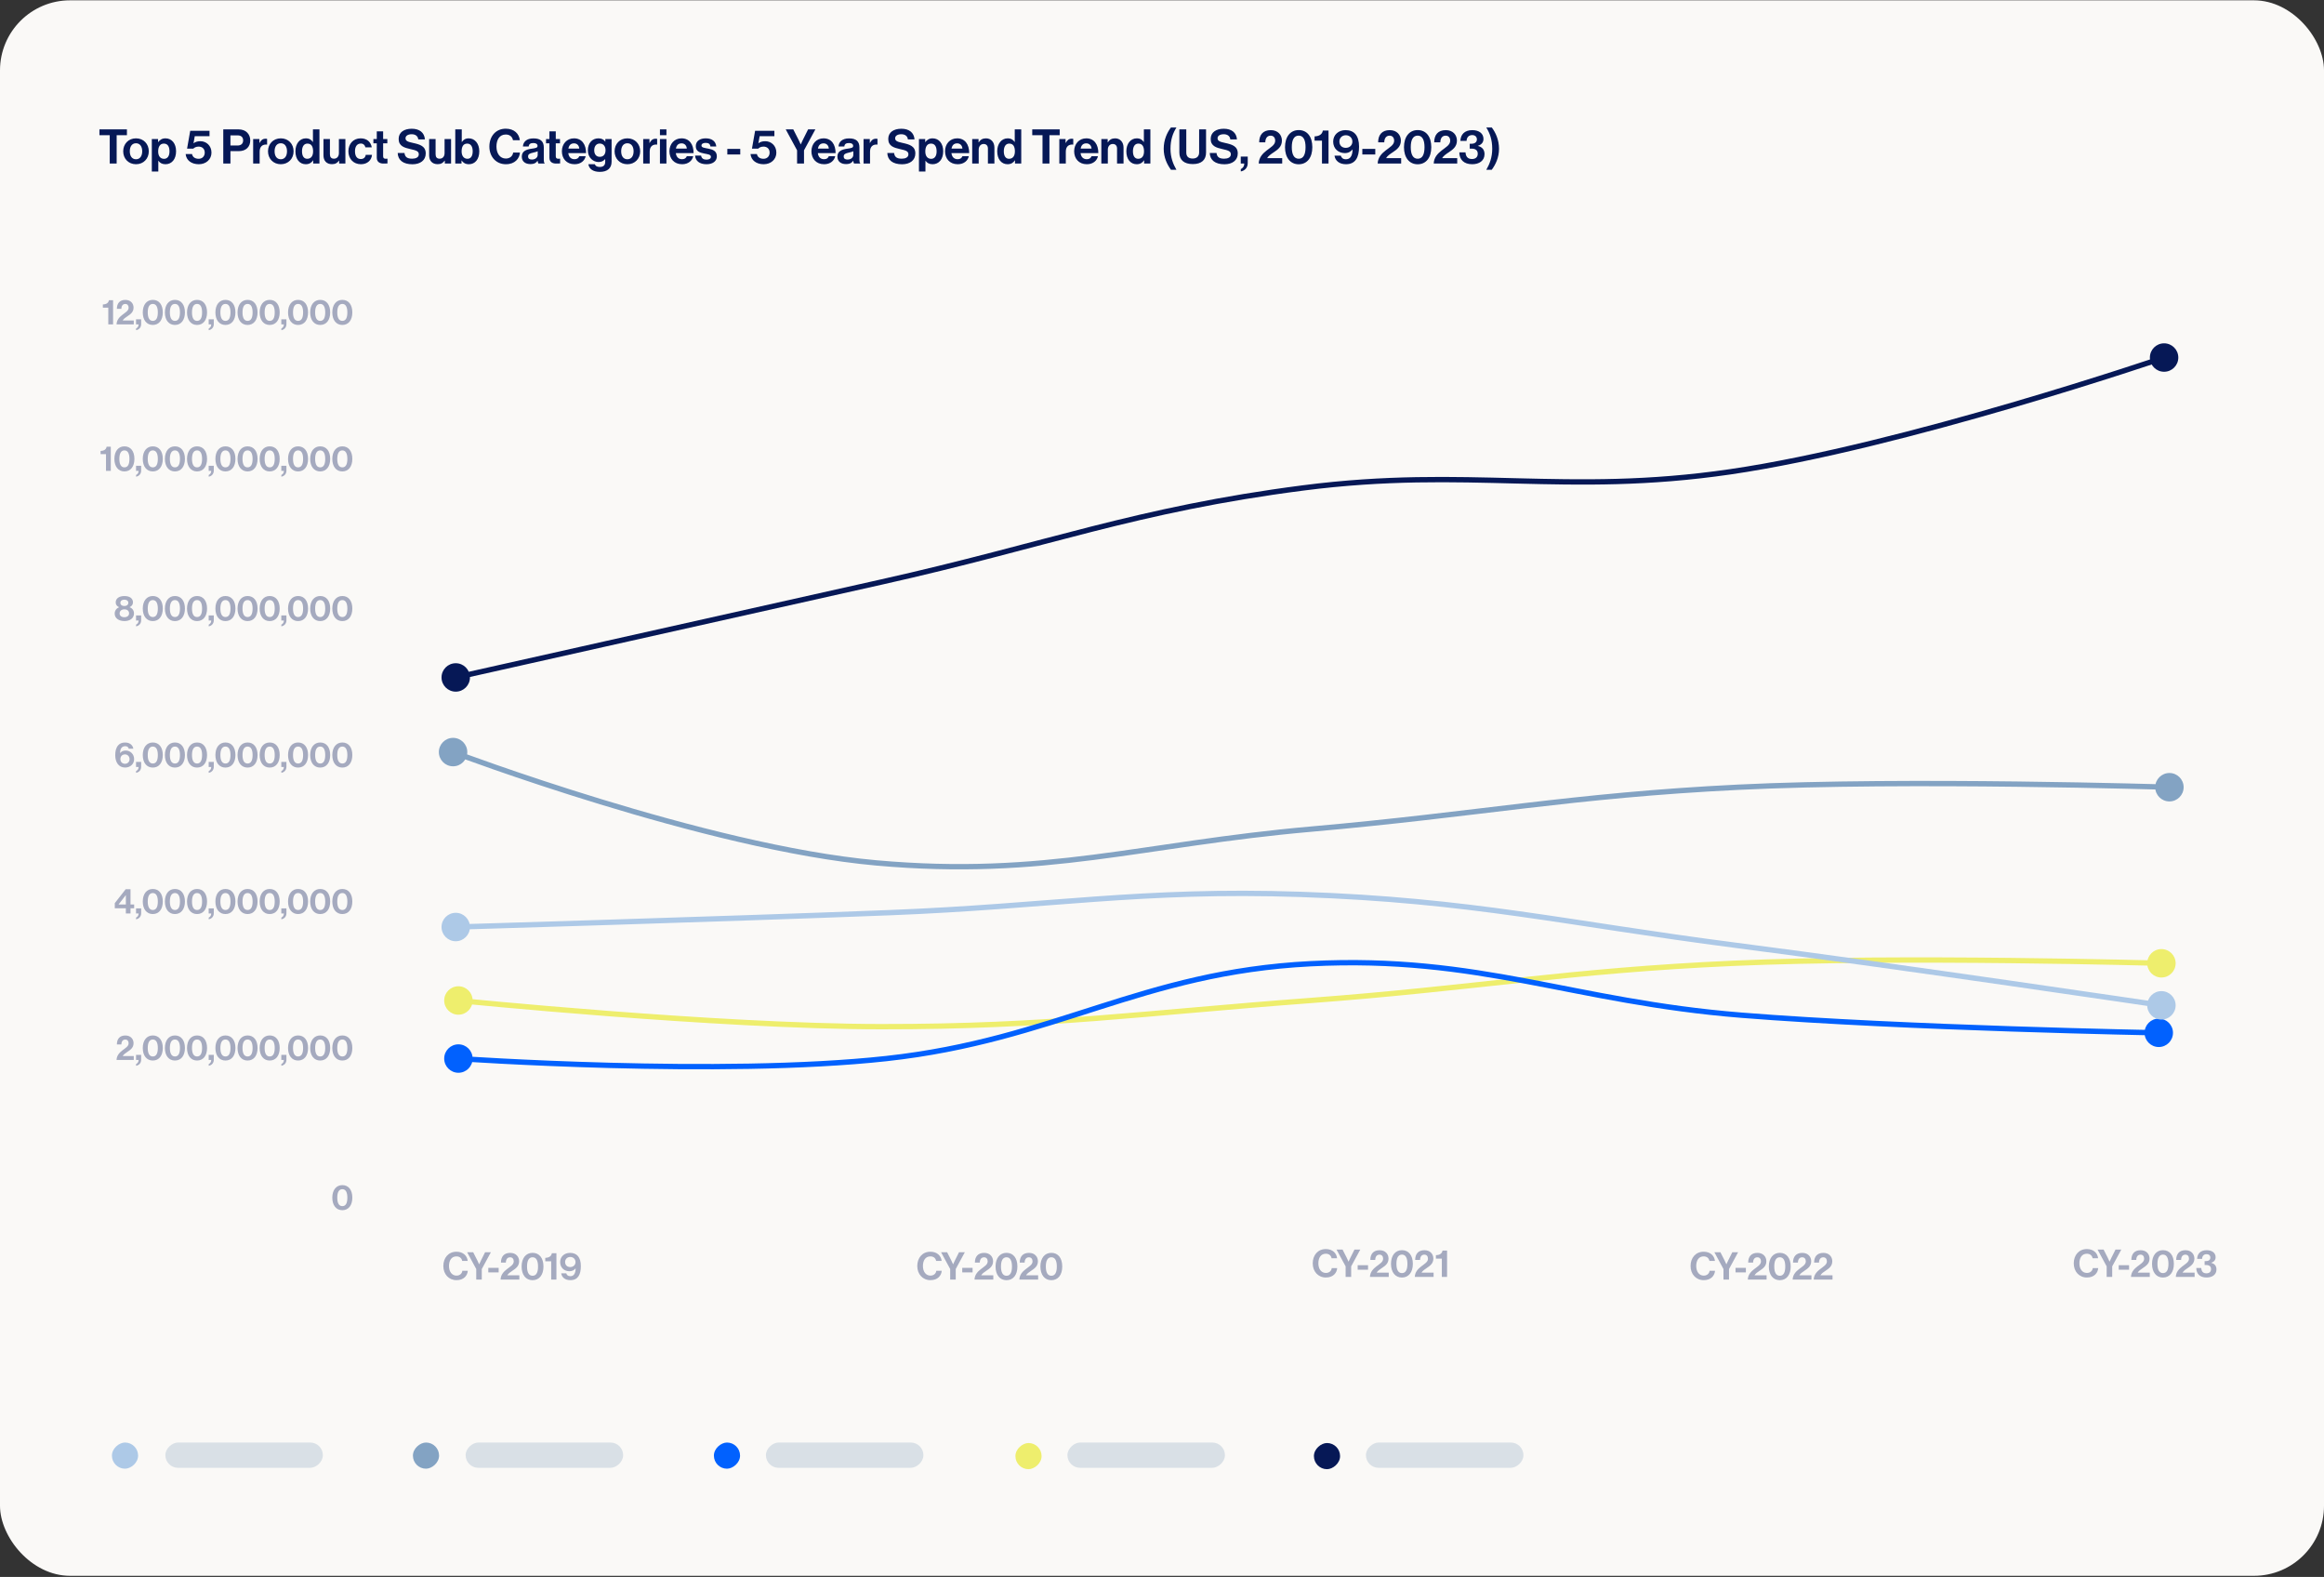 <svg width="883" height="599" viewBox="0 0 883 599" fill="none" xmlns="http://www.w3.org/2000/svg">
<rect x="0" y="0" width="883" height="599" fill="#333333" stroke="none"/>
<rect y="0.124" width="883" height="598.455" rx="26.611" fill="#FAF9F7"/>
<path d="M168.771 380.038C168.771 383.021 171.189 385.439 174.172 385.439C177.155 385.439 179.572 383.021 179.572 380.038C179.572 377.056 177.155 374.638 174.172 374.638C171.189 374.638 168.771 377.056 168.771 380.038ZM334.79 389.981L334.791 388.968L334.79 389.981ZM497.957 380.038L497.882 379.029L497.957 380.038ZM658.575 365.91L658.62 366.921L658.575 365.91ZM815.832 365.91C815.832 368.893 818.25 371.31 821.233 371.31C824.215 371.31 826.633 368.893 826.633 365.91C826.633 362.927 824.215 360.509 821.233 360.509C818.25 360.509 815.832 362.927 815.832 365.91ZM174.172 380.038C174.07 381.046 174.07 381.046 174.071 381.046C174.072 381.046 174.073 381.046 174.075 381.046C174.078 381.047 174.082 381.047 174.088 381.048C174.1 381.049 174.118 381.051 174.142 381.053C174.189 381.058 174.26 381.065 174.353 381.074C174.541 381.093 174.819 381.121 175.186 381.157C175.918 381.23 177 381.336 178.399 381.471C181.197 381.742 185.263 382.128 190.34 382.592C200.492 383.52 214.683 384.757 230.839 385.997C263.143 388.475 303.329 390.963 334.789 390.993L334.791 388.968C303.411 388.938 263.288 386.455 230.994 383.977C214.85 382.739 200.669 381.502 190.524 380.575C185.451 380.112 181.388 379.725 178.593 379.455C177.196 379.32 176.116 379.214 175.385 379.142C175.02 379.106 174.742 379.078 174.555 379.059C174.462 379.05 174.391 379.043 174.344 379.038C174.321 379.036 174.303 379.034 174.291 379.033C174.285 379.032 174.281 379.032 174.278 379.031C174.277 379.031 174.275 379.031 174.275 379.031C174.274 379.031 174.274 379.031 174.172 380.038ZM334.789 390.993C398.673 391.055 434.423 385.789 498.032 381.048L497.882 379.029C434.161 383.778 398.573 389.03 334.791 388.968L334.789 390.993ZM498.032 381.048C529.448 378.707 553.898 375.866 578.333 373.266C602.768 370.667 627.201 368.307 658.62 366.921L658.531 364.898C627.052 366.286 602.571 368.651 578.119 371.252C553.666 373.854 529.257 376.69 497.882 379.029L498.032 381.048ZM658.62 366.921C690.322 365.523 730.964 365.523 763.692 365.873C780.053 366.048 794.432 366.31 804.72 366.529C809.865 366.638 813.986 366.736 816.821 366.807C818.239 366.843 819.335 366.872 820.076 366.891C820.447 366.901 820.729 366.909 820.918 366.914C821.013 366.917 821.085 366.919 821.132 366.92C821.156 366.921 821.174 366.921 821.186 366.922C821.192 366.922 821.197 366.922 821.2 366.922C821.201 366.922 821.202 366.922 821.203 366.922C821.204 366.922 821.204 366.922 821.233 365.91C821.261 364.898 821.261 364.898 821.26 364.898C821.259 364.898 821.258 364.898 821.257 364.898C821.254 364.897 821.249 364.897 821.243 364.897C821.231 364.897 821.213 364.896 821.189 364.896C821.141 364.894 821.069 364.892 820.974 364.89C820.784 364.884 820.501 364.877 820.13 364.867C819.388 364.847 818.291 364.818 816.872 364.783C814.034 364.712 809.91 364.613 804.763 364.504C794.47 364.285 780.083 364.023 763.713 363.848C730.979 363.498 690.291 363.498 658.531 364.898L658.62 366.921Z" fill="#EEEE6D"/>
<path d="M168.771 402.093C168.771 405.076 171.189 407.493 174.172 407.493C177.155 407.493 179.572 405.076 179.572 402.093C179.572 399.11 177.155 396.692 174.172 396.692C171.189 396.692 168.771 399.11 168.771 402.093ZM336.831 402.093L336.942 403.099L336.831 402.093ZM497.961 366.073L498.012 367.084L497.961 366.073ZM661.64 385.626L661.721 384.617L661.64 385.626ZM814.819 392.316C814.819 395.299 817.237 397.717 820.22 397.717C823.203 397.717 825.621 395.299 825.621 392.316C825.621 389.333 823.203 386.915 820.22 386.915C817.237 386.915 814.819 389.333 814.819 392.316ZM174.172 402.093C174.102 403.103 174.102 403.103 174.103 403.103C174.104 403.103 174.105 403.103 174.106 403.103C174.109 403.104 174.114 403.104 174.12 403.104C174.132 403.105 174.151 403.106 174.175 403.108C174.223 403.111 174.295 403.116 174.391 403.123C174.582 403.136 174.866 403.155 175.238 403.179C175.984 403.228 177.085 403.3 178.509 403.387C181.356 403.563 185.493 403.807 190.654 404.078C200.976 404.619 215.397 405.268 231.793 405.701C264.573 406.567 305.294 406.569 336.942 403.099L336.721 401.086C305.217 404.54 264.609 404.542 231.847 403.677C215.472 403.244 201.069 402.596 190.76 402.055C185.605 401.785 181.475 401.542 178.633 401.366C177.213 401.278 176.114 401.207 175.371 401.158C175 401.134 174.717 401.115 174.528 401.102C174.433 401.096 174.361 401.091 174.314 401.088C174.29 401.086 174.272 401.085 174.26 401.084C174.254 401.083 174.249 401.083 174.246 401.083C174.245 401.083 174.244 401.083 174.243 401.083C174.242 401.083 174.242 401.083 174.172 402.093ZM336.942 403.099C369.095 399.575 393.38 391.348 417.592 383.632C441.803 375.916 465.964 368.702 498.012 367.084L497.91 365.061C465.588 366.693 441.221 373.976 416.977 381.702C392.735 389.428 368.641 397.587 336.721 401.086L336.942 403.099ZM498.012 367.084C530.042 365.467 554.832 369.058 579.659 373.704C604.483 378.349 629.407 384.064 661.559 386.636L661.721 384.617C629.707 382.057 604.935 376.373 580.032 371.713C555.133 367.054 530.166 363.433 497.91 365.061L498.012 367.084ZM661.559 386.636C692.479 389.109 732.143 390.782 764.068 391.836C780.032 392.364 794.065 392.737 804.107 392.978C809.128 393.099 813.151 393.186 815.919 393.244C817.304 393.272 818.374 393.294 819.098 393.308C819.461 393.315 819.736 393.32 819.922 393.323C820.014 393.325 820.084 393.326 820.131 393.327C820.154 393.328 820.172 393.328 820.184 393.328C820.19 393.328 820.194 393.328 820.197 393.328C820.199 393.328 820.2 393.328 820.201 393.328C820.201 393.328 820.202 393.328 820.22 392.316C820.238 391.303 820.238 391.303 820.237 391.303C820.237 391.303 820.235 391.303 820.234 391.303C820.231 391.303 820.227 391.303 820.221 391.303C820.209 391.303 820.192 391.303 820.168 391.302C820.122 391.301 820.052 391.3 819.959 391.298C819.775 391.295 819.499 391.29 819.138 391.283C818.414 391.269 817.345 391.247 815.961 391.219C813.195 391.161 809.174 391.074 804.155 390.953C794.118 390.712 780.092 390.34 764.135 389.812C732.216 388.758 692.591 387.086 661.721 384.617L661.559 386.636Z" fill="#0161FE"/>
<path d="M167.758 352.132C167.758 355.114 170.176 357.532 173.158 357.532C176.141 357.532 178.559 355.114 178.559 352.132C178.559 349.149 176.141 346.731 173.158 346.731C170.176 346.731 167.758 349.149 167.758 352.132ZM337.983 346.678L338.023 347.69L337.983 346.678ZM494.133 339.736L494.099 340.748L494.133 339.736ZM659.468 359.073L659.598 358.069L659.468 359.073ZM815.831 381.88C815.831 384.863 818.249 387.281 821.232 387.281C824.214 387.281 826.632 384.863 826.632 381.88C826.632 378.898 824.214 376.48 821.232 376.48C818.249 376.48 815.831 378.898 815.831 381.88ZM173.158 352.132C173.188 353.144 173.188 353.144 173.189 353.144C173.19 353.144 173.191 353.144 173.193 353.144C173.196 353.144 173.2 353.143 173.206 353.143C173.218 353.143 173.237 353.142 173.261 353.142C173.31 353.14 173.382 353.138 173.478 353.135C173.67 353.13 173.956 353.121 174.332 353.11C175.084 353.088 176.195 353.055 177.631 353.012C180.504 352.927 184.68 352.802 189.893 352.644C200.318 352.328 214.888 351.881 231.47 351.356C264.633 350.306 305.842 348.942 338.023 347.69L337.944 345.666C305.771 346.918 264.567 348.281 231.406 349.332C214.826 349.857 200.256 350.304 189.832 350.62C184.62 350.777 180.444 350.902 177.571 350.988C176.134 351.031 175.024 351.063 174.272 351.086C173.897 351.097 173.611 351.105 173.419 351.111C173.323 351.114 173.25 351.116 173.202 351.117C173.177 351.118 173.159 351.119 173.147 351.119C173.141 351.119 173.136 351.119 173.133 351.119C173.132 351.119 173.13 351.119 173.13 351.119C173.129 351.119 173.128 351.119 173.158 352.132ZM338.023 347.69C399.173 345.309 433.121 338.709 494.099 340.748L494.167 338.724C433.129 336.683 398.784 343.298 337.944 345.666L338.023 347.69ZM494.099 340.748C559.032 342.92 594.777 351.745 659.339 360.077L659.598 358.069C595.225 349.76 559.224 340.9 494.167 338.724L494.099 340.748ZM659.339 360.077C690.97 364.16 731.405 369.861 763.935 374.542C780.2 376.882 794.487 378.967 804.708 380.467C809.818 381.217 813.912 381.821 816.728 382.237C818.136 382.445 819.225 382.606 819.962 382.716C820.33 382.77 820.61 382.812 820.798 382.84C820.893 382.854 820.964 382.864 821.011 382.871C821.035 382.875 821.053 382.878 821.065 382.879C821.071 382.88 821.075 382.881 821.078 382.881C821.08 382.882 821.081 382.882 821.082 382.882C821.082 382.882 821.083 382.882 821.232 381.88C821.38 380.879 821.38 380.879 821.379 380.879C821.379 380.879 821.378 380.878 821.376 380.878C821.373 380.878 821.368 380.877 821.362 380.876C821.351 380.874 821.333 380.872 821.309 380.868C821.261 380.861 821.19 380.85 821.096 380.837C820.908 380.809 820.627 380.767 820.259 380.712C819.522 380.603 818.433 380.442 817.024 380.234C814.207 379.817 810.113 379.213 805.002 378.463C794.779 376.963 780.49 374.878 764.224 372.537C731.692 367.856 691.245 362.153 659.598 358.069L659.339 360.077Z" fill="#ADC9E7"/>
<path d="M166.744 285.68C166.744 288.662 169.162 291.08 172.145 291.08C175.127 291.08 177.545 288.662 177.545 285.68C177.545 282.697 175.127 280.279 172.145 280.279C169.162 280.279 166.744 282.697 166.744 285.68ZM332.879 327.772L332.969 326.763L332.879 327.772ZM498.206 314.939L498.295 315.948L498.206 314.939ZM660.472 299.026L660.422 298.015L660.472 299.026ZM818.868 299.026C818.868 302.009 821.286 304.427 824.268 304.427C827.251 304.427 829.669 302.009 829.669 299.026C829.669 296.043 827.251 293.625 824.268 293.625C821.286 293.625 818.868 296.043 818.868 299.026ZM172.145 285.68C171.787 286.627 171.787 286.627 171.788 286.627C171.789 286.628 171.79 286.628 171.791 286.629C171.794 286.63 171.799 286.632 171.805 286.634C171.817 286.638 171.834 286.645 171.858 286.654C171.905 286.671 171.975 286.698 172.067 286.732C172.252 286.801 172.526 286.904 172.887 287.038C173.609 287.306 174.675 287.7 176.054 288.203C178.813 289.208 182.825 290.651 187.84 292.4C197.871 295.898 211.919 300.622 227.988 305.527C260.108 315.331 300.375 325.881 332.789 328.78L332.969 326.763C300.776 323.883 260.676 313.387 228.58 303.59C212.541 298.694 198.519 293.979 188.507 290.488C183.501 288.742 179.499 287.303 176.748 286.3C175.373 285.799 174.31 285.406 173.592 285.14C173.233 285.006 172.961 284.904 172.778 284.836C172.686 284.802 172.617 284.776 172.571 284.758C172.548 284.75 172.531 284.743 172.519 284.739C172.514 284.737 172.509 284.735 172.506 284.734C172.505 284.733 172.504 284.733 172.503 284.733C172.503 284.733 172.502 284.732 172.145 285.68ZM332.789 328.78C365.134 331.674 390.415 329.877 415.668 326.651C440.945 323.421 466.059 318.782 498.295 315.948L498.118 313.93C465.843 316.768 440.545 321.43 415.411 324.642C390.253 327.856 365.126 329.64 332.969 326.763L332.789 328.78ZM498.295 315.948C561.855 310.359 596.925 303.156 660.522 300.037L660.422 298.015C596.832 301.133 561.412 308.365 498.118 313.93L498.295 315.948ZM660.522 300.037C692.435 298.473 733.358 298.472 766.317 298.864C782.794 299.06 797.274 299.353 807.636 299.598C812.817 299.72 816.967 299.83 819.823 299.91C821.25 299.949 822.354 299.982 823.101 300.004C823.474 300.015 823.758 300.023 823.949 300.029C824.044 300.032 824.116 300.034 824.164 300.036C824.188 300.037 824.207 300.037 824.219 300.038C824.225 300.038 824.229 300.038 824.232 300.038C824.234 300.038 824.235 300.038 824.236 300.038C824.236 300.038 824.237 300.038 824.268 299.026C824.3 298.014 824.3 298.014 824.299 298.014C824.298 298.014 824.297 298.014 824.295 298.014C824.292 298.014 824.288 298.013 824.282 298.013C824.269 298.013 824.251 298.012 824.227 298.012C824.179 298.01 824.106 298.008 824.011 298.005C823.819 297.999 823.535 297.99 823.161 297.979C822.413 297.957 821.308 297.925 819.879 297.885C817.021 297.806 812.867 297.696 807.684 297.573C797.316 297.328 782.827 297.035 766.341 296.839C733.375 296.447 692.4 296.447 660.422 298.015L660.522 300.037Z" fill="#83A3C3"/>
<path d="M167.758 257.327C167.758 260.31 170.176 262.728 173.158 262.728C176.141 262.728 178.559 260.31 178.559 257.327C178.559 254.345 176.141 251.927 173.158 251.927C170.176 251.927 167.758 254.345 167.758 257.327ZM334.919 221.077L335.14 222.066L334.919 221.077ZM495.15 185.338L495.02 184.334L495.15 185.338ZM657.421 179.211L657.567 180.213L657.421 179.211ZM816.844 135.813C816.844 138.796 819.261 141.214 822.244 141.214C825.227 141.214 827.645 138.796 827.645 135.813C827.645 132.831 825.227 130.413 822.244 130.413C819.261 130.413 816.844 132.831 816.844 135.813ZM173.158 257.327C173.38 258.315 173.38 258.315 173.381 258.315C173.382 258.315 173.383 258.315 173.384 258.314C173.387 258.314 173.392 258.313 173.398 258.311C173.41 258.309 173.428 258.305 173.452 258.299C173.499 258.288 173.57 258.273 173.665 258.251C173.853 258.209 174.134 258.146 174.502 258.063C175.24 257.898 176.33 257.653 177.739 257.337C180.558 256.704 184.656 255.785 189.771 254.638C200 252.343 214.297 249.136 230.568 245.487C263.111 238.19 303.551 229.128 335.14 222.066L334.698 220.089C303.109 227.152 262.668 236.214 230.125 243.511C213.854 247.159 199.557 250.367 189.327 252.661C184.213 253.809 180.115 254.728 177.296 255.361C175.886 255.677 174.796 255.922 174.059 256.087C173.69 256.17 173.41 256.233 173.221 256.275C173.127 256.296 173.056 256.312 173.008 256.323C172.984 256.328 172.966 256.332 172.954 256.335C172.948 256.337 172.944 256.338 172.941 256.338C172.939 256.339 172.938 256.339 172.938 256.339C172.937 256.339 172.936 256.339 173.158 257.327ZM335.14 222.066C397.855 208.045 431.744 194.526 495.279 186.342L495.02 184.334C431.386 192.53 397.118 206.134 334.698 220.089L335.14 222.066ZM495.279 186.342C526.641 182.303 551.449 183.057 576.314 183.683C601.182 184.309 626.1 184.806 657.567 180.213L657.275 178.209C625.991 182.775 601.221 182.285 576.365 181.659C551.507 181.033 526.555 180.272 495.02 184.334L495.279 186.342ZM657.567 180.213C690.572 175.396 731.834 164.53 764.815 154.879C781.312 150.052 795.749 145.526 806.063 142.206C811.219 140.547 815.345 139.188 818.183 138.245C819.602 137.773 820.698 137.405 821.44 137.155C821.811 137.03 822.094 136.934 822.284 136.87C822.379 136.837 822.45 136.813 822.498 136.797C822.523 136.788 822.541 136.782 822.553 136.778C822.559 136.776 822.563 136.774 822.567 136.773C822.568 136.773 822.569 136.772 822.57 136.772C822.571 136.772 822.571 136.772 822.244 135.813C821.917 134.855 821.917 134.855 821.916 134.856C821.915 134.856 821.914 134.856 821.913 134.857C821.91 134.858 821.905 134.859 821.899 134.861C821.888 134.865 821.87 134.871 821.846 134.879C821.798 134.896 821.727 134.92 821.633 134.952C821.444 135.016 821.163 135.111 820.793 135.236C820.054 135.485 818.96 135.852 817.544 136.323C814.712 137.265 810.592 138.621 805.442 140.279C795.142 143.594 780.722 148.115 764.246 152.936C731.282 162.581 690.132 173.414 657.275 178.209L657.567 180.213Z" fill="#061856"/>
<path d="M37.791 51.351V49.138H48.224V51.351H44.323V62.11H41.692V51.351H37.791ZM51.673 62.383C48.788 62.383 46.811 60.242 46.811 57.465C46.811 54.69 48.788 52.549 51.673 52.549C54.558 52.549 56.536 54.69 56.536 57.465C56.536 60.242 54.558 62.383 51.673 62.383ZM51.673 60.496C53.179 60.496 54.032 59.28 54.032 57.465C54.032 55.651 53.179 54.417 51.673 54.417C50.149 54.417 49.315 55.651 49.315 57.465C49.315 59.28 50.149 60.496 51.673 60.496ZM57.683 65.159V52.803H60.06V53.964H60.114C60.713 53.147 61.584 52.549 62.854 52.549C65.321 52.549 66.9 54.562 66.9 57.465C66.9 60.477 65.267 62.383 62.872 62.383C61.566 62.383 60.713 61.856 60.187 61.058H60.15V65.159H57.683ZM62.346 60.332C63.598 60.332 64.396 59.298 64.396 57.538C64.396 55.778 63.779 54.544 62.255 54.544C60.713 54.544 60.096 55.869 60.096 57.538C60.096 59.225 60.876 60.332 62.346 60.332ZM75.541 62.383C72.783 62.383 70.769 60.931 70.533 58.518H72.965C73.182 59.733 74.198 60.314 75.487 60.314C76.902 60.314 77.791 59.298 77.791 57.974C77.791 56.504 76.793 55.687 75.487 55.687C74.543 55.687 73.817 56.05 73.454 56.468H71.078L72.275 49.682H79.605V51.732H73.999L73.527 54.417H73.563C74.108 53.946 74.997 53.637 76.14 53.637C78.335 53.637 80.349 55.288 80.349 57.974C80.349 60.568 78.263 62.383 75.541 62.383ZM84.832 62.11V49.138H90.529C92.035 49.138 93.16 49.573 93.922 50.353C94.648 51.097 95.084 52.113 95.084 53.311C95.084 55.76 93.469 57.411 90.747 57.411H87.554V62.11H84.832ZM87.554 51.424V55.27H90.275C91.654 55.27 92.38 54.508 92.38 53.329C92.38 52.113 91.618 51.424 90.312 51.424H87.554ZM98.562 52.803V54.29H98.617C99.179 53.238 99.814 52.694 100.903 52.694C101.175 52.694 101.338 52.712 101.483 52.766V54.925H101.429C99.814 54.762 98.653 55.615 98.653 57.574V62.11H96.185V52.803H98.562ZM106.689 62.383C103.805 62.383 101.827 60.242 101.827 57.465C101.827 54.69 103.805 52.549 106.689 52.549C109.574 52.549 111.552 54.69 111.552 57.465C111.552 60.242 109.574 62.383 106.689 62.383ZM106.689 60.496C108.195 60.496 109.048 59.28 109.048 57.465C109.048 55.651 108.195 54.417 106.689 54.417C105.165 54.417 104.331 55.651 104.331 57.465C104.331 59.28 105.165 60.496 106.689 60.496ZM116.183 62.383C113.842 62.383 112.245 60.477 112.245 57.465C112.245 54.562 113.896 52.549 116.219 52.549C117.525 52.549 118.342 53.147 118.85 53.928H118.904V49.138H121.372V62.11H118.995V60.895H118.959C118.414 61.784 117.489 62.383 116.183 62.383ZM116.727 60.314C118.197 60.314 118.959 59.225 118.959 57.52C118.959 55.742 118.378 54.544 116.799 54.544C115.439 54.544 114.749 55.742 114.749 57.465C114.749 59.262 115.457 60.314 116.727 60.314ZM131.231 62.11H128.854V61.022H128.8C128.165 61.874 127.439 62.364 126.133 62.364C124.064 62.364 122.903 61.04 122.903 59.008V52.803H125.353V58.59C125.353 59.679 125.842 60.278 126.895 60.278C128.056 60.278 128.764 59.407 128.764 58.173V52.803H131.231V62.11ZM137.146 62.383C134.206 62.383 132.374 60.242 132.374 57.465C132.374 54.69 134.188 52.549 137.019 52.549C139.432 52.549 140.919 53.946 141.246 55.96H138.833C138.67 55.143 138.035 54.526 137.127 54.526C135.64 54.526 134.878 55.669 134.878 57.465C134.878 59.225 135.585 60.405 137.091 60.405C138.089 60.405 138.797 59.879 138.96 58.826H141.337C141.173 60.804 139.631 62.383 137.146 62.383ZM141.869 54.435V52.803H143.157V49.9H145.57V52.803H147.167V54.435H145.57V59.371C145.57 60.06 145.951 60.296 146.495 60.296C146.804 60.296 147.221 60.278 147.221 60.278V62.092C147.221 62.092 146.659 62.129 145.679 62.129C144.481 62.129 143.157 61.657 143.157 59.897V54.435H141.869ZM156.71 62.401C153.19 62.401 151.195 60.84 151.104 58.101H153.68C153.862 59.661 154.751 60.278 156.602 60.278C157.944 60.278 159.124 59.806 159.124 58.609C159.124 57.339 157.89 57.084 155.912 56.631C153.59 56.105 151.467 55.488 151.467 52.784C151.467 50.226 153.553 48.902 156.438 48.902C159.359 48.902 161.246 50.335 161.446 52.948H158.924C158.779 51.641 157.763 50.988 156.42 50.988C155.005 50.988 154.08 51.587 154.08 52.512C154.08 53.565 154.987 53.873 156.91 54.29C159.577 54.871 161.754 55.506 161.754 58.3C161.754 60.931 159.632 62.401 156.71 62.401ZM171.382 62.11H169.005V61.022H168.95C168.315 61.874 167.589 62.364 166.283 62.364C164.215 62.364 163.053 61.04 163.053 59.008V52.803H165.503V58.59C165.503 59.679 165.993 60.278 167.045 60.278C168.206 60.278 168.914 59.407 168.914 58.173V52.803H171.382V62.11ZM178.167 62.383C176.86 62.383 175.935 61.82 175.391 60.949H175.354V62.11H172.978V49.138H175.445V53.928H175.5C176.008 53.147 176.806 52.549 178.094 52.549C180.435 52.549 182.104 54.562 182.104 57.465C182.104 60.477 180.507 62.383 178.167 62.383ZM177.622 60.314C178.892 60.314 179.6 59.262 179.6 57.465C179.6 55.742 178.911 54.544 177.532 54.544C175.971 54.544 175.391 55.796 175.391 57.52C175.391 59.225 176.243 60.314 177.622 60.314ZM192.181 62.383C188.534 62.383 185.939 59.57 185.939 55.669C185.939 51.823 188.334 48.883 192.162 48.883C195.356 48.883 197.243 50.789 197.515 53.256H194.902C194.666 51.95 193.687 51.097 192.162 51.097C189.767 51.097 188.624 53.093 188.624 55.669C188.624 58.318 190.003 60.223 192.181 60.223C193.723 60.223 194.811 59.298 194.975 57.937H197.551C197.479 59.08 196.989 60.187 196.118 61.004C195.229 61.838 193.977 62.383 192.181 62.383ZM204.565 62.11C204.42 61.929 204.33 61.493 204.275 61.076H204.239C203.767 61.784 203.096 62.328 201.499 62.328C199.594 62.328 198.251 61.33 198.251 59.48C198.251 57.429 199.921 56.776 201.989 56.486C203.531 56.268 204.239 56.141 204.239 55.433C204.239 54.762 203.713 54.327 202.678 54.327C201.517 54.327 200.955 54.744 200.882 55.633H198.687C198.759 54 199.975 52.567 202.697 52.567C205.491 52.567 206.616 53.819 206.616 55.996V60.731C206.616 61.439 206.725 61.856 206.942 62.02V62.11H204.565ZM202.098 60.604C203.513 60.604 204.293 59.733 204.293 58.826V57.429C203.858 57.683 203.187 57.828 202.57 57.974C201.281 58.264 200.646 58.554 200.646 59.425C200.646 60.296 201.227 60.604 202.098 60.604ZM207.463 54.435V52.803H208.751V49.9H211.164V52.803H212.761V54.435H211.164V59.371C211.164 60.06 211.545 60.296 212.09 60.296C212.398 60.296 212.815 60.278 212.815 60.278V62.092C212.815 62.092 212.253 62.129 211.273 62.129C210.076 62.129 208.751 61.657 208.751 59.897V54.435H207.463ZM218.316 62.383C215.231 62.383 213.489 60.223 213.489 57.447C213.489 54.69 215.358 52.549 218.08 52.549C221.074 52.549 222.67 54.835 222.67 58.155H215.921C216.102 59.588 216.9 60.477 218.298 60.477C219.259 60.477 219.822 60.042 220.094 59.334H222.525C222.18 60.985 220.711 62.383 218.316 62.383ZM218.116 54.454C216.81 54.454 216.175 55.234 215.957 56.45H220.094C220.021 55.27 219.241 54.454 218.116 54.454ZM227.913 65.285C225.373 65.285 223.812 64.197 223.558 62.383H226.008C226.207 62.963 226.733 63.417 227.876 63.417C229.274 63.417 229.945 62.745 229.945 61.475V60.459H229.89C229.346 61.076 228.639 61.548 227.459 61.548C225.391 61.548 223.359 59.915 223.359 57.103C223.359 54.327 225.028 52.549 227.387 52.549C228.548 52.549 229.401 53.002 229.963 53.782H229.999V52.803H232.376V61.403C232.376 62.709 231.959 63.598 231.269 64.233C230.489 64.959 229.292 65.285 227.913 65.285ZM227.876 59.57C229.437 59.57 230.072 58.427 230.072 57.048C230.072 55.687 229.346 54.526 227.858 54.526C226.606 54.526 225.772 55.506 225.772 57.066C225.772 58.645 226.606 59.57 227.876 59.57ZM238.374 62.383C235.489 62.383 233.511 60.242 233.511 57.465C233.511 54.69 235.489 52.549 238.374 52.549C241.259 52.549 243.236 54.69 243.236 57.465C243.236 60.242 241.259 62.383 238.374 62.383ZM238.374 60.496C239.88 60.496 240.733 59.28 240.733 57.465C240.733 55.651 239.88 54.417 238.374 54.417C236.85 54.417 236.015 55.651 236.015 57.465C236.015 59.28 236.85 60.496 238.374 60.496ZM246.76 52.803V54.29H246.815C247.377 53.238 248.012 52.694 249.101 52.694C249.373 52.694 249.536 52.712 249.682 52.766V54.925H249.627C248.012 54.762 246.851 55.615 246.851 57.574V62.11H244.384V52.803H246.76ZM250.744 62.11V52.803H253.212V62.11H250.744ZM250.744 51.351V49.138H253.212V51.351H250.744ZM259.175 62.383C256.09 62.383 254.348 60.223 254.348 57.447C254.348 54.69 256.217 52.549 258.939 52.549C261.933 52.549 263.529 54.835 263.529 58.155H256.78C256.961 59.588 257.759 60.477 259.157 60.477C260.118 60.477 260.681 60.042 260.953 59.334H263.384C263.039 60.985 261.57 62.383 259.175 62.383ZM258.975 54.454C257.669 54.454 257.034 55.234 256.816 56.45H260.953C260.88 55.27 260.1 54.454 258.975 54.454ZM268.445 62.383C265.742 62.383 264.236 61.076 264.091 59.099H266.377C266.54 60.169 267.302 60.641 268.409 60.641C269.498 60.641 270.114 60.223 270.114 59.57C270.114 58.681 268.935 58.59 267.665 58.336C265.996 58.01 264.363 57.556 264.363 55.524C264.363 53.51 266.032 52.549 268.155 52.549C270.604 52.549 271.965 53.764 272.147 55.633H269.915C269.806 54.635 269.171 54.272 268.119 54.272C267.157 54.272 266.522 54.635 266.522 55.306C266.522 56.105 267.756 56.177 269.08 56.45C270.641 56.776 272.364 57.212 272.364 59.389C272.364 61.258 270.768 62.383 268.445 62.383ZM276.344 58.681V56.558H281.261V58.681H276.344ZM290.166 62.383C287.408 62.383 285.394 60.931 285.159 58.518H287.59C287.808 59.733 288.824 60.314 290.112 60.314C291.527 60.314 292.416 59.298 292.416 57.974C292.416 56.504 291.418 55.687 290.112 55.687C289.168 55.687 288.443 56.05 288.08 56.468H285.703L286.9 49.682H294.23V51.732H288.624L288.152 54.417H288.189C288.733 53.946 289.622 53.637 290.765 53.637C292.96 53.637 294.974 55.288 294.974 57.974C294.974 60.568 292.888 62.383 290.166 62.383ZM302.85 62.11V57.103L298.532 49.138H301.399L303.358 52.984C303.758 53.764 304.211 54.835 304.211 54.835H304.248C304.248 54.835 304.737 53.764 305.118 52.984L307.042 49.138H309.8L305.481 57.103V62.11H302.85ZM313.128 62.383C310.043 62.383 308.302 60.223 308.302 57.447C308.302 54.69 310.17 52.549 312.892 52.549C315.886 52.549 317.482 54.835 317.482 58.155H310.733C310.914 59.588 311.713 60.477 313.11 60.477C314.071 60.477 314.634 60.042 314.906 59.334H317.337C316.992 60.985 315.523 62.383 313.128 62.383ZM312.928 54.454C311.622 54.454 310.987 55.234 310.769 56.45H314.906C314.833 55.27 314.053 54.454 312.928 54.454ZM324.485 62.11C324.34 61.929 324.249 61.493 324.195 61.076H324.158C323.687 61.784 323.015 62.328 321.419 62.328C319.513 62.328 318.171 61.33 318.171 59.48C318.171 57.429 319.84 56.776 321.908 56.486C323.451 56.268 324.158 56.141 324.158 55.433C324.158 54.762 323.632 54.327 322.598 54.327C321.437 54.327 320.874 54.744 320.802 55.633H318.606C318.679 54 319.894 52.567 322.616 52.567C325.41 52.567 326.535 53.819 326.535 55.996V60.731C326.535 61.439 326.644 61.856 326.862 62.02V62.11H324.485ZM322.017 60.604C323.433 60.604 324.213 59.733 324.213 58.826V57.429C323.777 57.683 323.106 57.828 322.489 57.974C321.201 58.264 320.566 58.554 320.566 59.425C320.566 60.296 321.146 60.604 322.017 60.604ZM330.481 52.803V54.29H330.535C331.098 53.238 331.733 52.694 332.821 52.694C333.093 52.694 333.257 52.712 333.402 52.766V54.925H333.347C331.733 54.762 330.571 55.615 330.571 57.574V62.11H328.104V52.803H330.481ZM342.738 62.401C339.218 62.401 337.222 60.84 337.131 58.101H339.708C339.889 59.661 340.778 60.278 342.629 60.278C343.972 60.278 345.151 59.806 345.151 58.609C345.151 57.339 343.917 57.084 341.94 56.631C339.617 56.105 337.494 55.488 337.494 52.784C337.494 50.226 339.581 48.902 342.466 48.902C345.387 48.902 347.274 50.335 347.473 52.948H344.951C344.806 51.641 343.79 50.988 342.448 50.988C341.032 50.988 340.107 51.587 340.107 52.512C340.107 53.565 341.014 53.873 342.937 54.29C345.605 54.871 347.782 55.506 347.782 58.3C347.782 60.931 345.659 62.401 342.738 62.401ZM349.154 65.159V52.803H351.53V53.964H351.585C352.184 53.147 353.054 52.549 354.325 52.549C356.792 52.549 358.371 54.562 358.371 57.465C358.371 60.477 356.738 62.383 354.343 62.383C353.036 62.383 352.184 61.856 351.657 61.058H351.621V65.159H349.154ZM353.817 60.332C355.068 60.332 355.867 59.298 355.867 57.538C355.867 55.778 355.25 54.544 353.726 54.544C352.184 54.544 351.567 55.869 351.567 57.538C351.567 59.225 352.347 60.332 353.817 60.332ZM363.892 62.383C360.807 62.383 359.065 60.223 359.065 57.447C359.065 54.69 360.934 52.549 363.656 52.549C366.649 52.549 368.246 54.835 368.246 58.155H361.497C361.678 59.588 362.476 60.477 363.873 60.477C364.835 60.477 365.398 60.042 365.67 59.334H368.101C367.756 60.985 366.287 62.383 363.892 62.383ZM363.692 54.454C362.386 54.454 361.751 55.234 361.533 56.45H365.67C365.597 55.27 364.817 54.454 363.692 54.454ZM371.801 52.803V54.073H371.856C372.491 53.075 373.344 52.549 374.614 52.549C376.537 52.549 377.825 54 377.825 56.032V62.11H375.357V56.395C375.357 55.397 374.777 54.69 373.743 54.69C372.654 54.69 371.856 55.56 371.856 56.831V62.11H369.388V52.803H371.801ZM382.83 62.383C380.489 62.383 378.892 60.477 378.892 57.465C378.892 54.562 380.544 52.549 382.866 52.549C384.172 52.549 384.989 53.147 385.497 53.928H385.551V49.138H388.019V62.11H385.642V60.895H385.606C385.061 61.784 384.136 62.383 382.83 62.383ZM383.374 60.314C384.844 60.314 385.606 59.225 385.606 57.52C385.606 55.742 385.025 54.544 383.447 54.544C382.086 54.544 381.396 55.742 381.396 57.465C381.396 59.262 382.104 60.314 383.374 60.314ZM392.199 51.351V49.138H402.631V51.351H398.73V62.11H396.1V51.351H392.199ZM404.863 52.803V54.29H404.918C405.48 53.238 406.115 52.694 407.204 52.694C407.476 52.694 407.639 52.712 407.785 52.766V54.925H407.73C406.115 54.762 404.954 55.615 404.954 57.574V62.11H402.487V52.803H404.863ZM412.954 62.383C409.87 62.383 408.128 60.223 408.128 57.447C408.128 54.69 409.997 52.549 412.718 52.549C415.712 52.549 417.309 54.835 417.309 58.155H410.559C410.741 59.588 411.539 60.477 412.936 60.477C413.898 60.477 414.46 60.042 414.732 59.334H417.164C416.819 60.985 415.349 62.383 412.954 62.383ZM412.755 54.454C411.448 54.454 410.813 55.234 410.596 56.45H414.732C414.66 55.27 413.88 54.454 412.755 54.454ZM420.864 52.803V54.073H420.919C421.554 53.075 422.406 52.549 423.676 52.549C425.6 52.549 426.888 54 426.888 56.032V62.11H424.42V56.395C424.42 55.397 423.84 54.69 422.805 54.69C421.717 54.69 420.919 55.56 420.919 56.831V62.11H418.451V52.803H420.864ZM431.892 62.383C429.552 62.383 427.955 60.477 427.955 57.465C427.955 54.562 429.606 52.549 431.929 52.549C433.235 52.549 434.052 53.147 434.56 53.928H434.614V49.138H437.082V62.11H434.705V60.895H434.668C434.124 61.784 433.199 62.383 431.892 62.383ZM432.437 60.314C433.906 60.314 434.668 59.225 434.668 57.52C434.668 55.742 434.088 54.544 432.509 54.544C431.149 54.544 430.459 55.742 430.459 57.465C430.459 59.262 431.167 60.314 432.437 60.314ZM444.908 64.487C443.439 62.473 442.15 59.842 442.15 56.522C442.15 53.093 443.457 50.335 444.89 48.43H446.995C445.67 50.516 444.727 53.02 444.727 56.522C444.727 59.788 445.725 62.328 446.977 64.487H444.908ZM453.213 62.328C449.856 62.328 448.096 60.75 448.096 57.937V49.138H450.727V57.937C450.727 59.28 451.398 60.223 453.158 60.223C454.828 60.223 455.608 59.244 455.608 57.901V49.138H458.239V57.937C458.239 60.713 456.533 62.328 453.213 62.328ZM465.244 62.401C461.724 62.401 459.728 60.84 459.638 58.101H462.214C462.396 59.661 463.285 60.278 465.135 60.278C466.478 60.278 467.657 59.806 467.657 58.609C467.657 57.339 466.424 57.084 464.446 56.631C462.123 56.105 460.001 55.488 460.001 52.784C460.001 50.226 462.087 48.902 464.972 48.902C467.893 48.902 469.78 50.335 469.98 52.948H467.458C467.313 51.641 466.297 50.988 464.954 50.988C463.539 50.988 462.613 51.587 462.613 52.512C462.613 53.565 463.521 53.873 465.444 54.29C468.111 54.871 470.288 55.506 470.288 58.3C470.288 60.931 468.165 62.401 465.244 62.401ZM471.444 65.122V64.233C472.152 63.87 472.751 63.235 472.751 62.11H471.426V59.48H474.075V61.965C474.075 63.816 472.841 64.868 471.444 65.122ZM478.244 62.11C478.334 59.733 479.822 58.282 481.237 57.175C482.798 55.941 484.503 55.071 484.503 53.474C484.503 52.313 483.886 51.532 482.779 51.532C481.528 51.532 480.784 52.44 480.747 54.054H478.425C478.425 51.224 479.876 49.428 482.834 49.428C485.537 49.428 487.061 51.26 487.061 53.401C487.061 55.742 485.465 56.849 483.941 57.865C482.979 58.482 481.854 59.28 481.437 60.078H487.17V62.11H478.244ZM493.428 62.401C490.252 62.401 488.238 59.861 488.238 55.905C488.238 51.932 490.289 49.41 493.446 49.41C496.657 49.41 498.617 51.913 498.617 55.905C498.617 59.861 496.657 62.401 493.428 62.401ZM493.446 60.296C495.296 60.296 496.04 58.572 496.04 55.905C496.04 53.274 495.278 51.514 493.446 51.514C491.595 51.514 490.815 53.256 490.815 55.905C490.815 58.536 491.595 60.296 493.446 60.296ZM502.283 62.11V53.438H499.471V51.805C500.995 51.75 502.356 51.188 502.61 49.591H504.769V62.11H502.283ZM511.402 62.383C508.808 62.383 507.32 61.004 507.048 59.135H509.443C509.642 59.879 510.223 60.496 511.33 60.496C512.11 60.496 512.69 60.26 513.126 59.715C513.616 59.099 513.888 58.082 513.906 56.794H513.87C513.217 57.556 512.346 58.155 510.985 58.155C508.463 58.155 506.54 56.431 506.54 53.782C506.54 51.224 508.554 49.428 511.221 49.428C514.523 49.428 516.374 51.514 516.374 55.724C516.374 59.697 515.049 62.383 511.402 62.383ZM511.33 56.159C512.745 56.159 513.834 55.216 513.834 53.782C513.834 52.367 512.763 51.369 511.348 51.369C509.914 51.369 508.898 52.403 508.898 53.746C508.898 55.161 509.806 56.159 511.33 56.159ZM517.618 58.681V56.558H522.535V58.681H517.618ZM523.444 62.11C523.534 59.733 525.022 58.282 526.437 57.175C527.998 55.941 529.703 55.071 529.703 53.474C529.703 52.313 529.086 51.532 527.98 51.532C526.728 51.532 525.984 52.44 525.947 54.054H523.625C523.625 51.224 525.077 49.428 528.034 49.428C530.737 49.428 532.262 51.26 532.262 53.401C532.262 55.742 530.665 56.849 529.141 57.865C528.179 58.482 527.054 59.28 526.637 60.078H532.37V62.11H523.444ZM538.628 62.401C535.453 62.401 533.439 59.861 533.439 55.905C533.439 51.932 535.489 49.41 538.646 49.41C541.857 49.41 543.817 51.913 543.817 55.905C543.817 59.861 541.857 62.401 538.628 62.401ZM538.646 60.296C540.497 60.296 541.24 58.572 541.24 55.905C541.24 53.274 540.478 51.514 538.646 51.514C536.795 51.514 536.015 53.256 536.015 55.905C536.015 58.536 536.795 60.296 538.646 60.296ZM544.741 62.11C544.832 59.733 546.32 58.282 547.735 57.175C549.295 55.941 551.001 55.071 551.001 53.474C551.001 52.313 550.384 51.532 549.277 51.532C548.025 51.532 547.282 52.44 547.245 54.054H544.923C544.923 51.224 546.374 49.428 549.332 49.428C552.035 49.428 553.559 51.26 553.559 53.401C553.559 55.742 551.963 56.849 550.439 57.865C549.477 58.482 548.352 59.28 547.935 60.078H553.668V62.11H544.741ZM559.363 62.383C556.152 62.383 554.501 60.604 554.464 57.883H556.823C556.914 59.371 557.567 60.405 559.272 60.405C560.651 60.405 561.468 59.661 561.468 58.391C561.468 57.193 560.706 56.468 559.182 56.468H558.42V54.599H559.127C560.307 54.599 561.141 54 561.141 52.948C561.141 51.968 560.47 51.315 559.381 51.315C557.966 51.315 557.277 52.24 557.222 53.528H554.863C554.954 51.079 556.496 49.428 559.381 49.428C561.976 49.428 563.645 50.716 563.645 52.784C563.645 54.181 562.756 54.998 561.522 55.397V55.433C563.101 55.814 564.044 56.831 564.044 58.554C564.044 61.131 561.921 62.383 559.363 62.383ZM564.722 64.487C565.974 62.328 566.972 59.788 566.972 56.522C566.972 53.02 566.029 50.516 564.704 48.43H566.809C568.242 50.335 569.549 53.093 569.549 56.522C569.549 59.842 568.26 62.473 566.791 64.487H564.722Z" fill="#061856"/>
<path d="M173.437 486.27C170.52 486.27 168.444 484.021 168.444 480.9C168.444 477.823 170.36 475.471 173.423 475.471C175.977 475.471 177.487 476.995 177.705 478.969H175.615C175.426 477.924 174.642 477.242 173.423 477.242C171.507 477.242 170.592 478.839 170.592 480.9C170.592 483.019 171.695 484.543 173.437 484.543C174.671 484.543 175.542 483.803 175.673 482.714H177.734C177.676 483.629 177.284 484.514 176.587 485.167C175.876 485.835 174.874 486.27 173.437 486.27ZM180.95 486.053V482.047L177.495 475.674H179.788L181.356 478.752C181.675 479.376 182.038 480.232 182.038 480.232H182.067C182.067 480.232 182.459 479.376 182.764 478.752L184.303 475.674H186.509L183.054 482.047V486.053H180.95ZM185.528 483.309V481.611H189.462V483.309H185.528ZM190.189 486.053C190.262 484.151 191.452 482.99 192.584 482.105C193.832 481.118 195.197 480.421 195.197 479.144C195.197 478.215 194.703 477.59 193.818 477.59C192.816 477.59 192.221 478.316 192.192 479.608H190.334C190.334 477.344 191.495 475.907 193.861 475.907C196.024 475.907 197.243 477.373 197.243 479.086C197.243 480.958 195.966 481.843 194.747 482.656C193.977 483.15 193.077 483.788 192.744 484.427H197.33V486.053H190.189ZM202.336 486.285C199.796 486.285 198.185 484.253 198.185 481.089C198.185 477.91 199.825 475.892 202.351 475.892C204.92 475.892 206.488 477.895 206.488 481.089C206.488 484.253 204.92 486.285 202.336 486.285ZM202.351 484.601C203.831 484.601 204.426 483.222 204.426 481.089C204.426 478.984 203.817 477.576 202.351 477.576C200.87 477.576 200.246 478.969 200.246 481.089C200.246 483.193 200.87 484.601 202.351 484.601ZM209.421 486.053V479.115H207.171V477.808C208.39 477.765 209.479 477.315 209.682 476.037H211.409V486.053H209.421ZM216.716 486.27C214.64 486.27 213.45 485.167 213.232 483.672H215.148C215.308 484.267 215.772 484.761 216.658 484.761C217.282 484.761 217.747 484.572 218.095 484.137C218.487 483.643 218.705 482.83 218.719 481.8H218.69C218.167 482.409 217.471 482.888 216.382 482.888C214.365 482.888 212.826 481.51 212.826 479.39C212.826 477.344 214.437 475.907 216.571 475.907C219.213 475.907 220.693 477.576 220.693 480.943C220.693 484.122 219.633 486.27 216.716 486.27ZM216.658 481.292C217.79 481.292 218.661 480.537 218.661 479.39C218.661 478.258 217.805 477.46 216.672 477.46C215.526 477.46 214.713 478.287 214.713 479.361C214.713 480.493 215.439 481.292 216.658 481.292Z" fill="#061856" fill-opacity="0.35"/>
<path d="M353.511 486.27C350.593 486.27 348.517 484.021 348.517 480.9C348.517 477.823 350.433 475.471 353.496 475.471C356.051 475.471 357.56 476.995 357.778 478.969H355.688C355.499 477.924 354.715 477.242 353.496 477.242C351.58 477.242 350.666 478.839 350.666 480.9C350.666 483.019 351.769 484.543 353.511 484.543C354.744 484.543 355.615 483.803 355.746 482.714H357.807C357.749 483.629 357.357 484.514 356.66 485.167C355.949 485.835 354.948 486.27 353.511 486.27ZM361.023 486.053V482.047L357.568 475.674H359.862L361.429 478.752C361.749 479.376 362.112 480.232 362.112 480.232H362.141C362.141 480.232 362.533 479.376 362.837 478.752L364.376 475.674H366.582L363.128 482.047V486.053H361.023ZM365.602 483.309V481.611H369.535V483.309H365.602ZM370.262 486.053C370.335 484.151 371.525 482.99 372.657 482.105C373.906 481.118 375.27 480.421 375.27 479.144C375.27 478.215 374.777 477.59 373.891 477.59C372.89 477.59 372.294 478.316 372.265 479.608H370.408C370.408 477.344 371.569 475.907 373.935 475.907C376.097 475.907 377.317 477.373 377.317 479.086C377.317 480.958 376.039 481.843 374.82 482.656C374.051 483.15 373.151 483.788 372.817 484.427H377.404V486.053H370.262ZM382.41 486.285C379.87 486.285 378.258 484.253 378.258 481.089C378.258 477.91 379.899 475.892 382.424 475.892C384.993 475.892 386.561 477.895 386.561 481.089C386.561 484.253 384.993 486.285 382.41 486.285ZM382.424 484.601C383.905 484.601 384.5 483.222 384.5 481.089C384.5 478.984 383.89 477.576 382.424 477.576C380.944 477.576 380.319 478.969 380.319 481.089C380.319 483.193 380.944 484.601 382.424 484.601ZM387.301 486.053C387.373 484.151 388.563 482.99 389.696 482.105C390.944 481.118 392.308 480.421 392.308 479.144C392.308 478.215 391.815 477.59 390.929 477.59C389.928 477.59 389.333 478.316 389.304 479.608H387.446C387.446 477.344 388.607 475.907 390.973 475.907C393.136 475.907 394.355 477.373 394.355 479.086C394.355 480.958 393.078 481.843 391.858 482.656C391.089 483.15 390.189 483.788 389.855 484.427H394.442V486.053H387.301ZM399.448 486.285C396.908 486.285 395.297 484.253 395.297 481.089C395.297 477.91 396.937 475.892 399.462 475.892C402.032 475.892 403.599 477.895 403.599 481.089C403.599 484.253 402.032 486.285 399.448 486.285ZM399.462 484.601C400.943 484.601 401.538 483.222 401.538 481.089C401.538 478.984 400.928 477.576 399.462 477.576C397.982 477.576 397.358 478.969 397.358 481.089C397.358 483.193 397.982 484.601 399.462 484.601Z" fill="#061856" fill-opacity="0.35"/>
<path d="M503.758 485.259C500.84 485.259 498.765 483.009 498.765 479.888C498.765 476.811 500.681 474.46 503.743 474.46C506.298 474.46 507.807 475.984 508.025 477.958H505.935C505.746 476.913 504.962 476.23 503.743 476.23C501.827 476.23 500.913 477.827 500.913 479.888C500.913 482.007 502.016 483.531 503.758 483.531C504.991 483.531 505.862 482.791 505.993 481.703H508.054C507.996 482.617 507.604 483.502 506.907 484.156C506.196 484.823 505.195 485.259 503.758 485.259ZM511.27 485.041V481.035L507.815 474.663H510.109L511.676 477.74C511.996 478.364 512.359 479.22 512.359 479.22H512.388C512.388 479.22 512.78 478.364 513.084 477.74L514.623 474.663H516.829L513.375 481.035V485.041H511.27ZM515.849 482.298V480.599H519.782V482.298H515.849ZM520.509 485.041C520.582 483.14 521.772 481.978 522.904 481.093C524.153 480.106 525.517 479.409 525.517 478.132C525.517 477.203 525.024 476.579 524.138 476.579C523.137 476.579 522.542 477.304 522.513 478.596H520.655C520.655 476.332 521.816 474.895 524.182 474.895C526.345 474.895 527.564 476.361 527.564 478.074C527.564 479.946 526.286 480.832 525.067 481.644C524.298 482.138 523.398 482.777 523.064 483.415H527.651V485.041H520.509ZM532.657 485.273C530.117 485.273 528.505 483.241 528.505 480.077C528.505 476.898 530.146 474.88 532.671 474.88C535.24 474.88 536.808 476.884 536.808 480.077C536.808 483.241 535.24 485.273 532.657 485.273ZM532.671 483.59C534.152 483.59 534.747 482.211 534.747 480.077C534.747 477.972 534.137 476.564 532.671 476.564C531.191 476.564 530.567 477.958 530.567 480.077C530.567 482.182 531.191 483.59 532.671 483.59ZM537.548 485.041C537.62 483.14 538.81 481.978 539.943 481.093C541.191 480.106 542.555 479.409 542.555 478.132C542.555 477.203 542.062 476.579 541.176 476.579C540.175 476.579 539.58 477.304 539.551 478.596H537.693C537.693 476.332 538.854 474.895 541.22 474.895C543.383 474.895 544.602 476.361 544.602 478.074C544.602 479.946 543.325 480.832 542.105 481.644C541.336 482.138 540.436 482.777 540.102 483.415H544.689V485.041H537.548ZM547.821 485.041V478.103H545.571V476.796C546.79 476.753 547.879 476.303 548.082 475.026H549.809V485.041H547.821Z" fill="#061856" fill-opacity="0.35"/>
<path d="M647.32 486.27C644.403 486.27 642.327 484.021 642.327 480.9C642.327 477.823 644.243 475.471 647.306 475.471C649.86 475.471 651.37 476.995 651.588 478.969H649.498C649.309 477.924 648.525 477.242 647.306 477.242C645.39 477.242 644.475 478.839 644.475 480.9C644.475 483.019 645.579 484.543 647.32 484.543C648.554 484.543 649.425 483.803 649.556 482.714H651.617C651.559 483.629 651.167 484.514 650.47 485.167C649.759 485.835 648.757 486.27 647.32 486.27ZM654.833 486.053V482.047L651.378 475.674H653.671L655.239 478.752C655.558 479.376 655.921 480.232 655.921 480.232H655.95C655.95 480.232 656.342 479.376 656.647 478.752L658.186 475.674H660.392L656.937 482.047V486.053H654.833ZM659.411 483.309V481.611H663.345V483.309H659.411ZM664.072 486.053C664.145 484.151 665.335 482.99 666.467 482.105C667.715 481.118 669.08 480.421 669.08 479.144C669.08 478.215 668.586 477.59 667.701 477.59C666.699 477.59 666.104 478.316 666.075 479.608H664.217C664.217 477.344 665.378 475.907 667.744 475.907C669.907 475.907 671.126 477.373 671.126 479.086C671.126 480.958 669.849 481.843 668.63 482.656C667.861 483.15 666.961 483.788 666.627 484.427H671.213V486.053H664.072ZM676.219 486.285C673.679 486.285 672.068 484.253 672.068 481.089C672.068 477.91 673.708 475.892 676.234 475.892C678.803 475.892 680.371 477.895 680.371 481.089C680.371 484.253 678.803 486.285 676.219 486.285ZM676.234 484.601C677.714 484.601 678.31 483.222 678.31 481.089C678.31 478.984 677.7 477.576 676.234 477.576C674.753 477.576 674.129 478.969 674.129 481.089C674.129 483.193 674.753 484.601 676.234 484.601ZM681.11 486.053C681.183 484.151 682.373 482.99 683.505 482.105C684.754 481.118 686.118 480.421 686.118 479.144C686.118 478.215 685.624 477.59 684.739 477.59C683.737 477.59 683.142 478.316 683.113 479.608H681.255C681.255 477.344 682.417 475.907 684.783 475.907C686.945 475.907 688.165 477.373 688.165 479.086C688.165 480.958 686.887 481.843 685.668 482.656C684.899 483.15 683.999 483.788 683.665 484.427H688.252V486.053H681.11ZM689.119 486.053C689.192 484.151 690.382 482.99 691.514 482.105C692.762 481.118 694.127 480.421 694.127 479.144C694.127 478.215 693.633 477.59 692.748 477.59C691.746 477.59 691.151 478.316 691.122 479.608H689.264C689.264 477.344 690.425 475.907 692.791 475.907C694.954 475.907 696.173 477.373 696.173 479.086C696.173 480.958 694.896 481.843 693.677 482.656C692.908 483.15 692.008 483.788 691.674 484.427H696.26V486.053H689.119Z" fill="#061856" fill-opacity="0.35"/>
<path d="M792.91 485.259C789.992 485.259 787.917 483.009 787.917 479.888C787.917 476.811 789.833 474.46 792.895 474.46C795.45 474.46 796.96 475.984 797.177 477.958H795.087C794.898 476.913 794.115 476.23 792.895 476.23C790.979 476.23 790.065 477.827 790.065 479.888C790.065 482.007 791.168 483.531 792.91 483.531C794.144 483.531 795.015 482.791 795.145 481.703H797.206C797.148 482.617 796.756 483.502 796.06 484.156C795.348 484.823 794.347 485.259 792.91 485.259ZM800.422 485.041V481.035L796.968 474.663H799.261L800.829 477.74C801.148 478.364 801.511 479.22 801.511 479.22H801.54C801.54 479.22 801.932 478.364 802.237 477.74L803.775 474.663H805.982L802.527 481.035V485.041H800.422ZM805.001 482.298V480.599H808.934V482.298H805.001ZM809.662 485.041C809.734 483.14 810.924 481.978 812.057 481.093C813.305 480.106 814.669 479.409 814.669 478.132C814.669 477.203 814.176 476.579 813.29 476.579C812.289 476.579 811.694 477.304 811.665 478.596H809.807C809.807 476.332 810.968 474.895 813.334 474.895C815.497 474.895 816.716 476.361 816.716 478.074C816.716 479.946 815.439 480.832 814.219 481.644C813.45 482.138 812.55 482.777 812.216 483.415H816.803V485.041H809.662ZM821.809 485.273C819.269 485.273 817.658 483.241 817.658 480.077C817.658 476.898 819.298 474.88 821.823 474.88C824.393 474.88 825.96 476.884 825.96 480.077C825.96 483.241 824.393 485.273 821.809 485.273ZM821.823 483.59C823.304 483.59 823.899 482.211 823.899 480.077C823.899 477.972 823.29 476.564 821.823 476.564C820.343 476.564 819.719 477.958 819.719 480.077C819.719 482.182 820.343 483.59 821.823 483.59ZM826.7 485.041C826.772 483.14 827.963 481.978 829.095 481.093C830.343 480.106 831.708 479.409 831.708 478.132C831.708 477.203 831.214 476.579 830.329 476.579C829.327 476.579 828.732 477.304 828.703 478.596H826.845C826.845 476.332 828.006 474.895 830.372 474.895C832.535 474.895 833.754 476.361 833.754 478.074C833.754 479.946 832.477 480.832 831.258 481.644C830.488 482.138 829.588 482.777 829.255 483.415H833.841V485.041H826.7ZM838.397 485.259C835.828 485.259 834.507 483.836 834.478 481.659H836.365C836.438 482.849 836.96 483.677 838.325 483.677C839.428 483.677 840.081 483.081 840.081 482.065C840.081 481.107 839.471 480.527 838.252 480.527H837.642V479.032H838.209C839.152 479.032 839.82 478.553 839.82 477.711C839.82 476.927 839.283 476.405 838.412 476.405C837.28 476.405 836.728 477.145 836.684 478.175H834.797C834.87 476.216 836.104 474.895 838.412 474.895C840.487 474.895 841.823 475.926 841.823 477.58C841.823 478.698 841.112 479.351 840.124 479.67V479.699C841.387 480.004 842.142 480.817 842.142 482.196C842.142 484.257 840.444 485.259 838.397 485.259Z" fill="#061856" fill-opacity="0.35"/>
<rect x="271.244" y="557.891" width="9.941" height="9.941" rx="4.97" transform="rotate(-90 271.244 557.891)" fill="#0161FE"/>
<rect x="385.807" y="558.074" width="9.941" height="9.941" rx="4.97" transform="rotate(-90 385.807 558.074)" fill="#EEEE6D"/>
<rect x="499.221" y="558.074" width="9.941" height="9.941" rx="4.97" transform="rotate(-90 499.221 558.074)" fill="#061856"/>
<rect x="156.887" y="557.891" width="9.941" height="9.941" rx="4.97" transform="rotate(-90 156.887 557.891)" fill="#83A3C3"/>
<rect x="42.529" y="557.891" width="9.941" height="9.941" rx="4.97" transform="rotate(-90 42.529 557.891)" fill="#ADC9E7"/>
<rect x="122.674" y="547.949" width="9.604" height="59.842" rx="4.802" transform="rotate(90 122.674 547.949)" fill="#D9E0E6"/>
<rect x="236.762" y="547.949" width="9.604" height="59.842" rx="4.802" transform="rotate(90 236.762 547.949)" fill="#D9E0E6"/>
<rect x="350.848" y="547.949" width="9.604" height="59.842" rx="4.802" transform="rotate(90 350.848 547.949)" fill="#D9E0E6"/>
<rect x="465.412" y="547.949" width="9.604" height="59.842" rx="4.802" transform="rotate(90 465.412 547.949)" fill="#D9E0E6"/>
<rect x="578.824" y="547.949" width="9.604" height="59.842" rx="4.802" transform="rotate(90 578.824 547.949)" fill="#D9E0E6"/>
<path d="M130.062 459.697C127.734 459.697 126.257 457.834 126.257 454.934C126.257 452.02 127.76 450.171 130.075 450.171C132.43 450.171 133.867 452.007 133.867 454.934C133.867 457.834 132.43 459.697 130.062 459.697ZM130.075 458.154C131.433 458.154 131.978 456.89 131.978 454.934C131.978 453.005 131.419 451.714 130.075 451.714C128.718 451.714 128.146 452.991 128.146 454.934C128.146 456.863 128.718 458.154 130.075 458.154Z" fill="#A5AABF"/>
<path d="M44.279 402.634C44.345 400.891 45.436 399.826 46.474 399.015C47.618 398.11 48.869 397.471 48.869 396.3C48.869 395.449 48.417 394.877 47.605 394.877C46.687 394.877 46.141 395.542 46.115 396.726H44.412C44.412 394.651 45.476 393.333 47.645 393.333C49.627 393.333 50.745 394.677 50.745 396.247C50.745 397.964 49.574 398.775 48.457 399.52C47.751 399.973 46.926 400.558 46.62 401.144H50.825V402.634H44.279ZM51.701 404.842V404.191C52.22 403.924 52.659 403.459 52.659 402.634H51.688V400.704H53.631V402.527C53.631 403.885 52.726 404.656 51.701 404.842ZM58.051 402.847C55.723 402.847 54.246 400.984 54.246 398.083C54.246 395.169 55.749 393.32 58.065 393.32C60.42 393.32 61.857 395.156 61.857 398.083C61.857 400.984 60.42 402.847 58.051 402.847ZM58.065 401.303C59.422 401.303 59.967 400.039 59.967 398.083C59.967 396.154 59.408 394.863 58.065 394.863C56.708 394.863 56.135 396.141 56.135 398.083C56.135 400.013 56.708 401.303 58.065 401.303ZM66.458 402.847C64.13 402.847 62.653 400.984 62.653 398.083C62.653 395.169 64.156 393.32 66.472 393.32C68.827 393.32 70.264 395.156 70.264 398.083C70.264 400.984 68.827 402.847 66.458 402.847ZM66.472 401.303C67.829 401.303 68.374 400.039 68.374 398.083C68.374 396.154 67.815 394.863 66.472 394.863C65.114 394.863 64.542 396.141 64.542 398.083C64.542 400.013 65.114 401.303 66.472 401.303ZM74.865 402.847C72.537 402.847 71.06 400.984 71.06 398.083C71.06 395.169 72.563 393.32 74.878 393.32C77.234 393.32 78.671 395.156 78.671 398.083C78.671 400.984 77.234 402.847 74.865 402.847ZM74.878 401.303C76.236 401.303 76.781 400.039 76.781 398.083C76.781 396.154 76.222 394.863 74.878 394.863C73.521 394.863 72.949 396.141 72.949 398.083C72.949 400.013 73.521 401.303 74.878 401.303ZM79.3 404.842V404.191C79.819 403.924 80.258 403.459 80.258 402.634H79.287V400.704H81.229V402.527C81.229 403.885 80.324 404.656 79.3 404.842ZM85.65 402.847C83.321 402.847 81.844 400.984 81.844 398.083C81.844 395.169 83.348 393.32 85.663 393.32C88.018 393.32 89.455 395.156 89.455 398.083C89.455 400.984 88.018 402.847 85.65 402.847ZM85.663 401.303C87.02 401.303 87.566 400.039 87.566 398.083C87.566 396.154 87.007 394.863 85.663 394.863C84.306 394.863 83.734 396.141 83.734 398.083C83.734 400.013 84.306 401.303 85.663 401.303ZM94.057 402.847C91.728 402.847 90.251 400.984 90.251 398.083C90.251 395.169 91.755 393.32 94.07 393.32C96.425 393.32 97.862 395.156 97.862 398.083C97.862 400.984 96.425 402.847 94.057 402.847ZM94.07 401.303C95.427 401.303 95.973 400.039 95.973 398.083C95.973 396.154 95.414 394.863 94.07 394.863C92.713 394.863 92.141 396.141 92.141 398.083C92.141 400.013 92.713 401.303 94.07 401.303ZM102.464 402.847C100.135 402.847 98.658 400.984 98.658 398.083C98.658 395.169 100.162 393.32 102.477 393.32C104.832 393.32 106.269 395.156 106.269 398.083C106.269 400.984 104.832 402.847 102.464 402.847ZM102.477 401.303C103.834 401.303 104.38 400.039 104.38 398.083C104.38 396.154 103.821 394.863 102.477 394.863C101.12 394.863 100.548 396.141 100.548 398.083C100.548 400.013 101.12 401.303 102.477 401.303ZM106.898 404.842V404.191C107.417 403.924 107.856 403.459 107.856 402.634H106.885V400.704H108.828V402.527C108.828 403.885 107.923 404.656 106.898 404.842ZM113.248 402.847C110.92 402.847 109.443 400.984 109.443 398.083C109.443 395.169 110.946 393.32 113.262 393.32C115.617 393.32 117.054 395.156 117.054 398.083C117.054 400.984 115.617 402.847 113.248 402.847ZM113.262 401.303C114.619 401.303 115.164 400.039 115.164 398.083C115.164 396.154 114.605 394.863 113.262 394.863C111.904 394.863 111.332 396.141 111.332 398.083C111.332 400.013 111.904 401.303 113.262 401.303ZM121.655 402.847C119.327 402.847 117.85 400.984 117.85 398.083C117.85 395.169 119.353 393.32 121.669 393.32C124.024 393.32 125.461 395.156 125.461 398.083C125.461 400.984 124.024 402.847 121.655 402.847ZM121.669 401.303C123.026 401.303 123.571 400.039 123.571 398.083C123.571 396.154 123.012 394.863 121.669 394.863C120.311 394.863 119.739 396.141 119.739 398.083C119.739 400.013 120.311 401.303 121.669 401.303ZM130.062 402.847C127.734 402.847 126.257 400.984 126.257 398.083C126.257 395.169 127.76 393.32 130.075 393.32C132.43 393.32 133.867 395.156 133.867 398.083C133.867 400.984 132.43 402.847 130.062 402.847ZM130.075 401.303C131.433 401.303 131.978 400.039 131.978 398.083C131.978 396.154 131.419 394.863 130.075 394.863C128.718 394.863 128.146 396.141 128.146 398.083C128.146 400.013 128.718 401.303 130.075 401.303Z" fill="#A5AABF"/>
<path d="M47.82 346.993V345.011H43.615V343.055L47.753 337.772H49.59V343.56H50.973V345.011H49.59V346.993H47.82ZM45.079 343.52V343.56H47.82V340.021H47.793L45.079 343.52ZM51.701 349.202V348.55C52.22 348.284 52.659 347.818 52.659 346.993H51.688V345.064H53.631V346.887C53.631 348.244 52.726 349.016 51.701 349.202ZM58.051 347.206C55.723 347.206 54.246 345.343 54.246 342.443C54.246 339.529 55.749 337.679 58.065 337.679C60.42 337.679 61.857 339.515 61.857 342.443C61.857 345.343 60.42 347.206 58.051 347.206ZM58.065 345.663C59.422 345.663 59.967 344.399 59.967 342.443C59.967 340.513 59.408 339.223 58.065 339.223C56.708 339.223 56.135 340.5 56.135 342.443C56.135 344.372 56.708 345.663 58.065 345.663ZM66.458 347.206C64.13 347.206 62.653 345.343 62.653 342.443C62.653 339.529 64.156 337.679 66.472 337.679C68.827 337.679 70.264 339.515 70.264 342.443C70.264 345.343 68.827 347.206 66.458 347.206ZM66.472 345.663C67.829 345.663 68.374 344.399 68.374 342.443C68.374 340.513 67.815 339.223 66.472 339.223C65.114 339.223 64.542 340.5 64.542 342.443C64.542 344.372 65.114 345.663 66.472 345.663ZM74.865 347.206C72.537 347.206 71.06 345.343 71.06 342.443C71.06 339.529 72.563 337.679 74.878 337.679C77.234 337.679 78.671 339.515 78.671 342.443C78.671 345.343 77.234 347.206 74.865 347.206ZM74.878 345.663C76.236 345.663 76.781 344.399 76.781 342.443C76.781 340.513 76.222 339.223 74.878 339.223C73.521 339.223 72.949 340.5 72.949 342.443C72.949 344.372 73.521 345.663 74.878 345.663ZM79.3 349.202V348.55C79.819 348.284 80.258 347.818 80.258 346.993H79.287V345.064H81.229V346.887C81.229 348.244 80.324 349.016 79.3 349.202ZM85.65 347.206C83.321 347.206 81.844 345.343 81.844 342.443C81.844 339.529 83.348 337.679 85.663 337.679C88.018 337.679 89.455 339.515 89.455 342.443C89.455 345.343 88.018 347.206 85.65 347.206ZM85.663 345.663C87.02 345.663 87.566 344.399 87.566 342.443C87.566 340.513 87.007 339.223 85.663 339.223C84.306 339.223 83.734 340.5 83.734 342.443C83.734 344.372 84.306 345.663 85.663 345.663ZM94.057 347.206C91.728 347.206 90.251 345.343 90.251 342.443C90.251 339.529 91.755 337.679 94.07 337.679C96.425 337.679 97.862 339.515 97.862 342.443C97.862 345.343 96.425 347.206 94.057 347.206ZM94.07 345.663C95.427 345.663 95.973 344.399 95.973 342.443C95.973 340.513 95.414 339.223 94.07 339.223C92.713 339.223 92.141 340.5 92.141 342.443C92.141 344.372 92.713 345.663 94.07 345.663ZM102.464 347.206C100.135 347.206 98.658 345.343 98.658 342.443C98.658 339.529 100.162 337.679 102.477 337.679C104.832 337.679 106.269 339.515 106.269 342.443C106.269 345.343 104.832 347.206 102.464 347.206ZM102.477 345.663C103.834 345.663 104.38 344.399 104.38 342.443C104.38 340.513 103.821 339.223 102.477 339.223C101.12 339.223 100.548 340.5 100.548 342.443C100.548 344.372 101.12 345.663 102.477 345.663ZM106.898 349.202V348.55C107.417 348.284 107.856 347.818 107.856 346.993H106.885V345.064H108.828V346.887C108.828 348.244 107.923 349.016 106.898 349.202ZM113.248 347.206C110.92 347.206 109.443 345.343 109.443 342.443C109.443 339.529 110.946 337.679 113.262 337.679C115.617 337.679 117.054 339.515 117.054 342.443C117.054 345.343 115.617 347.206 113.248 347.206ZM113.262 345.663C114.619 345.663 115.164 344.399 115.164 342.443C115.164 340.513 114.605 339.223 113.262 339.223C111.904 339.223 111.332 340.5 111.332 342.443C111.332 344.372 111.904 345.663 113.262 345.663ZM121.655 347.206C119.327 347.206 117.85 345.343 117.85 342.443C117.85 339.529 119.353 337.679 121.669 337.679C124.024 337.679 125.461 339.515 125.461 342.443C125.461 345.343 124.024 347.206 121.655 347.206ZM121.669 345.663C123.026 345.663 123.571 344.399 123.571 342.443C123.571 340.513 123.012 339.223 121.669 339.223C120.311 339.223 119.739 340.5 119.739 342.443C119.739 344.372 120.311 345.663 121.669 345.663ZM130.062 347.206C127.734 347.206 126.257 345.343 126.257 342.443C126.257 339.529 127.76 337.679 130.075 337.679C132.43 337.679 133.867 339.515 133.867 342.443C133.867 345.343 132.43 347.206 130.062 347.206ZM130.075 345.663C131.433 345.663 131.978 344.399 131.978 342.443C131.978 340.513 131.419 339.223 130.075 339.223C128.718 339.223 128.146 340.5 128.146 342.443C128.146 344.372 128.718 345.663 130.075 345.663Z" fill="#A5AABF"/>
<path d="M47.565 291.551C44.957 291.551 43.813 289.409 43.786 286.934C43.773 285.324 44.093 284.02 44.904 283.102C45.489 282.437 46.288 282.051 47.525 282.051C49.348 282.051 50.439 283.049 50.665 284.406H48.922C48.789 283.847 48.39 283.435 47.592 283.435C46.261 283.435 45.623 284.433 45.623 286.043H45.649C46.128 285.484 46.727 285.098 47.791 285.098C49.481 285.098 50.958 286.415 50.958 288.358C50.958 290.234 49.468 291.551 47.565 291.551ZM47.499 290.127C48.483 290.127 49.228 289.369 49.228 288.384C49.228 287.347 48.497 286.562 47.512 286.562C46.394 286.562 45.742 287.32 45.742 288.371C45.742 289.396 46.474 290.127 47.499 290.127ZM51.701 293.56V292.908C52.22 292.642 52.659 292.177 52.659 291.352H51.688V289.422H53.631V291.245C53.631 292.602 52.726 293.374 51.701 293.56ZM58.051 291.564C55.723 291.564 54.246 289.702 54.246 286.801C54.246 283.887 55.749 282.038 58.065 282.038C60.42 282.038 61.857 283.874 61.857 286.801C61.857 289.702 60.42 291.564 58.051 291.564ZM58.065 290.021C59.422 290.021 59.967 288.757 59.967 286.801C59.967 284.872 59.408 283.581 58.065 283.581C56.708 283.581 56.135 284.858 56.135 286.801C56.135 288.73 56.708 290.021 58.065 290.021ZM66.458 291.564C64.13 291.564 62.653 289.702 62.653 286.801C62.653 283.887 64.156 282.038 66.472 282.038C68.827 282.038 70.264 283.874 70.264 286.801C70.264 289.702 68.827 291.564 66.458 291.564ZM66.472 290.021C67.829 290.021 68.374 288.757 68.374 286.801C68.374 284.872 67.815 283.581 66.472 283.581C65.114 283.581 64.542 284.858 64.542 286.801C64.542 288.73 65.114 290.021 66.472 290.021ZM74.865 291.564C72.537 291.564 71.06 289.702 71.06 286.801C71.06 283.887 72.563 282.038 74.878 282.038C77.234 282.038 78.671 283.874 78.671 286.801C78.671 289.702 77.234 291.564 74.865 291.564ZM74.878 290.021C76.236 290.021 76.781 288.757 76.781 286.801C76.781 284.872 76.222 283.581 74.878 283.581C73.521 283.581 72.949 284.858 72.949 286.801C72.949 288.73 73.521 290.021 74.878 290.021ZM79.3 293.56V292.908C79.819 292.642 80.258 292.177 80.258 291.352H79.287V289.422H81.229V291.245C81.229 292.602 80.324 293.374 79.3 293.56ZM85.65 291.564C83.321 291.564 81.844 289.702 81.844 286.801C81.844 283.887 83.348 282.038 85.663 282.038C88.018 282.038 89.455 283.874 89.455 286.801C89.455 289.702 88.018 291.564 85.65 291.564ZM85.663 290.021C87.02 290.021 87.566 288.757 87.566 286.801C87.566 284.872 87.007 283.581 85.663 283.581C84.306 283.581 83.734 284.858 83.734 286.801C83.734 288.73 84.306 290.021 85.663 290.021ZM94.057 291.564C91.728 291.564 90.251 289.702 90.251 286.801C90.251 283.887 91.755 282.038 94.07 282.038C96.425 282.038 97.862 283.874 97.862 286.801C97.862 289.702 96.425 291.564 94.057 291.564ZM94.07 290.021C95.427 290.021 95.973 288.757 95.973 286.801C95.973 284.872 95.414 283.581 94.07 283.581C92.713 283.581 92.141 284.858 92.141 286.801C92.141 288.73 92.713 290.021 94.07 290.021ZM102.464 291.564C100.135 291.564 98.658 289.702 98.658 286.801C98.658 283.887 100.162 282.038 102.477 282.038C104.832 282.038 106.269 283.874 106.269 286.801C106.269 289.702 104.832 291.564 102.464 291.564ZM102.477 290.021C103.834 290.021 104.38 288.757 104.38 286.801C104.38 284.872 103.821 283.581 102.477 283.581C101.12 283.581 100.548 284.858 100.548 286.801C100.548 288.73 101.12 290.021 102.477 290.021ZM106.898 293.56V292.908C107.417 292.642 107.856 292.177 107.856 291.352H106.885V289.422H108.828V291.245C108.828 292.602 107.923 293.374 106.898 293.56ZM113.248 291.564C110.92 291.564 109.443 289.702 109.443 286.801C109.443 283.887 110.946 282.038 113.262 282.038C115.617 282.038 117.054 283.874 117.054 286.801C117.054 289.702 115.617 291.564 113.248 291.564ZM113.262 290.021C114.619 290.021 115.164 288.757 115.164 286.801C115.164 284.872 114.605 283.581 113.262 283.581C111.904 283.581 111.332 284.858 111.332 286.801C111.332 288.73 111.904 290.021 113.262 290.021ZM121.655 291.564C119.327 291.564 117.85 289.702 117.85 286.801C117.85 283.887 119.353 282.038 121.669 282.038C124.024 282.038 125.461 283.874 125.461 286.801C125.461 289.702 124.024 291.564 121.655 291.564ZM121.669 290.021C123.026 290.021 123.571 288.757 123.571 286.801C123.571 284.872 123.012 283.581 121.669 283.581C120.311 283.581 119.739 284.858 119.739 286.801C119.739 288.73 120.311 290.021 121.669 290.021ZM130.062 291.564C127.734 291.564 126.257 289.702 126.257 286.801C126.257 283.887 127.76 282.038 130.075 282.038C132.43 282.038 133.867 283.874 133.867 286.801C133.867 289.702 132.43 291.564 130.062 291.564ZM130.075 290.021C131.433 290.021 131.978 288.757 131.978 286.801C131.978 284.872 131.419 283.581 130.075 283.581C128.718 283.581 128.146 284.858 128.146 286.801C128.146 288.73 128.718 290.021 130.075 290.021Z" fill="#A5AABF"/>
<path d="M47.288 235.911C45.226 235.911 43.576 234.913 43.576 233.076C43.576 231.945 44.241 231.067 45.239 230.681V230.642C44.428 230.269 43.962 229.71 43.962 228.832C43.962 227.289 45.306 226.41 47.275 226.41C49.244 226.41 50.522 227.275 50.522 228.805C50.522 229.657 50.042 230.256 49.258 230.628V230.668C50.269 231.027 50.907 231.892 50.907 232.997C50.907 234.873 49.351 235.911 47.288 235.911ZM47.248 234.447C48.313 234.447 49.045 233.875 49.045 233.01C49.045 232.079 48.393 231.466 47.275 231.466C46.157 231.466 45.452 232.079 45.452 233.01C45.452 233.901 46.144 234.447 47.248 234.447ZM47.248 230.202C48.193 230.202 48.752 229.697 48.752 228.978C48.752 228.26 48.193 227.781 47.248 227.781C46.29 227.781 45.731 228.26 45.731 228.978C45.731 229.697 46.29 230.202 47.248 230.202ZM51.701 237.92V237.268C52.22 237.002 52.659 236.536 52.659 235.711H51.688V233.782H53.631V235.604C53.631 236.962 52.726 237.733 51.701 237.92ZM58.051 235.924C55.723 235.924 54.246 234.061 54.246 231.16C54.246 228.247 55.749 226.397 58.065 226.397C60.42 226.397 61.857 228.233 61.857 231.16C61.857 234.061 60.42 235.924 58.051 235.924ZM58.065 234.38C59.422 234.38 59.967 233.116 59.967 231.16C59.967 229.231 59.408 227.941 58.065 227.941C56.708 227.941 56.135 229.218 56.135 231.16C56.135 233.09 56.708 234.38 58.065 234.38ZM66.458 235.924C64.13 235.924 62.653 234.061 62.653 231.16C62.653 228.247 64.156 226.397 66.472 226.397C68.827 226.397 70.264 228.233 70.264 231.16C70.264 234.061 68.827 235.924 66.458 235.924ZM66.472 234.38C67.829 234.38 68.374 233.116 68.374 231.16C68.374 229.231 67.815 227.941 66.472 227.941C65.114 227.941 64.542 229.218 64.542 231.16C64.542 233.09 65.114 234.38 66.472 234.38ZM74.865 235.924C72.537 235.924 71.06 234.061 71.06 231.16C71.06 228.247 72.563 226.397 74.878 226.397C77.234 226.397 78.671 228.233 78.671 231.16C78.671 234.061 77.234 235.924 74.865 235.924ZM74.878 234.38C76.236 234.38 76.781 233.116 76.781 231.16C76.781 229.231 76.222 227.941 74.878 227.941C73.521 227.941 72.949 229.218 72.949 231.16C72.949 233.09 73.521 234.38 74.878 234.38ZM79.3 237.92V237.268C79.819 237.002 80.258 236.536 80.258 235.711H79.287V233.782H81.229V235.604C81.229 236.962 80.324 237.733 79.3 237.92ZM85.65 235.924C83.321 235.924 81.844 234.061 81.844 231.16C81.844 228.247 83.348 226.397 85.663 226.397C88.018 226.397 89.455 228.233 89.455 231.16C89.455 234.061 88.018 235.924 85.65 235.924ZM85.663 234.38C87.02 234.38 87.566 233.116 87.566 231.16C87.566 229.231 87.007 227.941 85.663 227.941C84.306 227.941 83.734 229.218 83.734 231.16C83.734 233.09 84.306 234.38 85.663 234.38ZM94.057 235.924C91.728 235.924 90.251 234.061 90.251 231.16C90.251 228.247 91.755 226.397 94.07 226.397C96.425 226.397 97.862 228.233 97.862 231.16C97.862 234.061 96.425 235.924 94.057 235.924ZM94.07 234.38C95.427 234.38 95.973 233.116 95.973 231.16C95.973 229.231 95.414 227.941 94.07 227.941C92.713 227.941 92.141 229.218 92.141 231.16C92.141 233.09 92.713 234.38 94.07 234.38ZM102.464 235.924C100.135 235.924 98.658 234.061 98.658 231.16C98.658 228.247 100.162 226.397 102.477 226.397C104.832 226.397 106.269 228.233 106.269 231.16C106.269 234.061 104.832 235.924 102.464 235.924ZM102.477 234.38C103.834 234.38 104.38 233.116 104.38 231.16C104.38 229.231 103.821 227.941 102.477 227.941C101.12 227.941 100.548 229.218 100.548 231.16C100.548 233.09 101.12 234.38 102.477 234.38ZM106.898 237.92V237.268C107.417 237.002 107.856 236.536 107.856 235.711H106.885V233.782H108.828V235.604C108.828 236.962 107.923 237.733 106.898 237.92ZM113.248 235.924C110.92 235.924 109.443 234.061 109.443 231.16C109.443 228.247 110.946 226.397 113.262 226.397C115.617 226.397 117.054 228.233 117.054 231.16C117.054 234.061 115.617 235.924 113.248 235.924ZM113.262 234.38C114.619 234.38 115.164 233.116 115.164 231.16C115.164 229.231 114.605 227.941 113.262 227.941C111.904 227.941 111.332 229.218 111.332 231.16C111.332 233.09 111.904 234.38 113.262 234.38ZM121.655 235.924C119.327 235.924 117.85 234.061 117.85 231.16C117.85 228.247 119.353 226.397 121.669 226.397C124.024 226.397 125.461 228.233 125.461 231.16C125.461 234.061 124.024 235.924 121.655 235.924ZM121.669 234.38C123.026 234.38 123.571 233.116 123.571 231.16C123.571 229.231 123.012 227.941 121.669 227.941C120.311 227.941 119.739 229.218 119.739 231.16C119.739 233.09 120.311 234.38 121.669 234.38ZM130.062 235.924C127.734 235.924 126.257 234.061 126.257 231.16C126.257 228.247 127.76 226.397 130.075 226.397C132.43 226.397 133.867 228.233 133.867 231.16C133.867 234.061 132.43 235.924 130.062 235.924ZM130.075 234.38C131.433 234.38 131.978 233.116 131.978 231.16C131.978 229.231 131.419 227.941 130.075 227.941C128.718 227.941 128.146 229.218 128.146 231.16C128.146 233.09 128.718 234.38 130.075 234.38Z" fill="#A5AABF"/>
<path d="M40.273 178.86V172.5H38.21V171.303C39.328 171.263 40.326 170.85 40.512 169.68H42.095V178.86H40.273ZM47.266 179.073C44.938 179.073 43.461 177.21 43.461 174.31C43.461 171.396 44.964 169.547 47.279 169.547C49.634 169.547 51.071 171.383 51.071 174.31C51.071 177.21 49.634 179.073 47.266 179.073ZM47.279 177.53C48.636 177.53 49.182 176.266 49.182 174.31C49.182 172.381 48.623 171.09 47.279 171.09C45.922 171.09 45.35 172.367 45.35 174.31C45.35 176.239 45.922 177.53 47.279 177.53ZM51.701 181.069V180.417C52.22 180.151 52.659 179.685 52.659 178.86H51.687V176.931H53.63V178.754C53.63 180.111 52.725 180.883 51.701 181.069ZM58.051 179.073C55.722 179.073 54.245 177.21 54.245 174.31C54.245 171.396 55.749 169.547 58.064 169.547C60.419 169.547 61.856 171.383 61.856 174.31C61.856 177.21 60.419 179.073 58.051 179.073ZM58.064 177.53C59.421 177.53 59.967 176.266 59.967 174.31C59.967 172.381 59.408 171.09 58.064 171.09C56.707 171.09 56.135 172.367 56.135 174.31C56.135 176.239 56.707 177.53 58.064 177.53ZM66.457 179.073C64.129 179.073 62.652 177.21 62.652 174.31C62.652 171.396 64.156 169.547 66.471 169.547C68.826 169.547 70.263 171.383 70.263 174.31C70.263 177.21 68.826 179.073 66.457 179.073ZM66.471 177.53C67.828 177.53 68.374 176.266 68.374 174.31C68.374 172.381 67.815 171.09 66.471 171.09C65.114 171.09 64.541 172.367 64.541 174.31C64.541 176.239 65.114 177.53 66.471 177.53ZM74.864 179.073C72.536 179.073 71.059 177.21 71.059 174.31C71.059 171.396 72.562 169.547 74.878 169.547C77.233 169.547 78.67 171.383 78.67 174.31C78.67 177.21 77.233 179.073 74.864 179.073ZM74.878 177.53C76.235 177.53 76.78 176.266 76.78 174.31C76.78 172.381 76.222 171.09 74.878 171.09C73.52 171.09 72.948 172.367 72.948 174.31C72.948 176.239 73.52 177.53 74.878 177.53ZM79.299 181.069V180.417C79.818 180.151 80.257 179.685 80.257 178.86H79.286V176.931H81.228V178.754C81.228 180.111 80.324 180.883 79.299 181.069ZM85.649 179.073C83.321 179.073 81.844 177.21 81.844 174.31C81.844 171.396 83.347 169.547 85.662 169.547C88.017 169.547 89.454 171.383 89.454 174.31C89.454 177.21 88.017 179.073 85.649 179.073ZM85.662 177.53C87.02 177.53 87.565 176.266 87.565 174.31C87.565 172.381 87.006 171.09 85.662 171.09C84.305 171.09 83.733 172.367 83.733 174.31C83.733 176.239 84.305 177.53 85.662 177.53ZM94.056 179.073C91.728 179.073 90.251 177.21 90.251 174.31C90.251 171.396 91.754 169.547 94.069 169.547C96.424 169.547 97.861 171.383 97.861 174.31C97.861 177.21 96.424 179.073 94.056 179.073ZM94.069 177.53C95.427 177.53 95.972 176.266 95.972 174.31C95.972 172.381 95.413 171.09 94.069 171.09C92.712 171.09 92.14 172.367 92.14 174.31C92.14 176.239 92.712 177.53 94.069 177.53ZM102.463 179.073C100.134 179.073 98.657 177.21 98.657 174.31C98.657 171.396 100.161 169.547 102.476 169.547C104.831 169.547 106.268 171.383 106.268 174.31C106.268 177.21 104.831 179.073 102.463 179.073ZM102.476 177.53C103.833 177.53 104.379 176.266 104.379 174.31C104.379 172.381 103.82 171.09 102.476 171.09C101.119 171.09 100.547 172.367 100.547 174.31C100.547 176.239 101.119 177.53 102.476 177.53ZM106.898 181.069V180.417C107.417 180.151 107.856 179.685 107.856 178.86H106.884V176.931H108.827V178.754C108.827 180.111 107.922 180.883 106.898 181.069ZM113.248 179.073C110.919 179.073 109.442 177.21 109.442 174.31C109.442 171.396 110.946 169.547 113.261 169.547C115.616 169.547 117.053 171.383 117.053 174.31C117.053 177.21 115.616 179.073 113.248 179.073ZM113.261 177.53C114.618 177.53 115.164 176.266 115.164 174.31C115.164 172.381 114.605 171.09 113.261 171.09C111.904 171.09 111.332 172.367 111.332 174.31C111.332 176.239 111.904 177.53 113.261 177.53ZM121.654 179.073C119.326 179.073 117.849 177.21 117.849 174.31C117.849 171.396 119.353 169.547 121.668 169.547C124.023 169.547 125.46 171.383 125.46 174.31C125.46 177.21 124.023 179.073 121.654 179.073ZM121.668 177.53C123.025 177.53 123.57 176.266 123.57 174.31C123.57 172.381 123.012 171.09 121.668 171.09C120.311 171.09 119.738 172.367 119.738 174.31C119.738 176.239 120.311 177.53 121.668 177.53ZM130.061 179.073C127.733 179.073 126.256 177.21 126.256 174.31C126.256 171.396 127.759 169.547 130.075 169.547C132.43 169.547 133.867 171.383 133.867 174.31C133.867 177.21 132.43 179.073 130.061 179.073ZM130.075 177.53C131.432 177.53 131.977 176.266 131.977 174.31C131.977 172.381 131.419 171.09 130.075 171.09C128.717 171.09 128.145 172.367 128.145 174.31C128.145 176.239 128.717 177.53 130.075 177.53Z" fill="#A5AABF"/>
<path d="M41.143 123.219V116.859H39.081V115.661C40.198 115.621 41.196 115.209 41.383 114.038H42.966V123.219H41.143ZM44.278 123.219C44.344 121.476 45.435 120.411 46.473 119.6C47.618 118.695 48.868 118.056 48.868 116.885C48.868 116.034 48.416 115.462 47.604 115.462C46.686 115.462 46.141 116.127 46.114 117.311H44.411C44.411 115.235 45.475 113.918 47.644 113.918C49.627 113.918 50.744 115.262 50.744 116.832C50.744 118.549 49.574 119.36 48.456 120.105C47.751 120.558 46.926 121.143 46.62 121.729H50.824V123.219H44.278ZM51.701 125.427V124.775C52.22 124.509 52.659 124.044 52.659 123.219H51.687V121.289H53.63V123.112C53.63 124.469 52.725 125.241 51.701 125.427ZM58.051 123.432C55.722 123.432 54.245 121.569 54.245 118.668C54.245 115.754 55.749 113.905 58.064 113.905C60.419 113.905 61.856 115.741 61.856 118.668C61.856 121.569 60.419 123.432 58.051 123.432ZM58.064 121.888C59.421 121.888 59.967 120.624 59.967 118.668C59.967 116.739 59.408 115.448 58.064 115.448C56.707 115.448 56.135 116.726 56.135 118.668C56.135 120.598 56.707 121.888 58.064 121.888ZM66.457 123.432C64.129 123.432 62.652 121.569 62.652 118.668C62.652 115.754 64.156 113.905 66.471 113.905C68.826 113.905 70.263 115.741 70.263 118.668C70.263 121.569 68.826 123.432 66.457 123.432ZM66.471 121.888C67.828 121.888 68.374 120.624 68.374 118.668C68.374 116.739 67.815 115.448 66.471 115.448C65.114 115.448 64.541 116.726 64.541 118.668C64.541 120.598 65.114 121.888 66.471 121.888ZM74.864 123.432C72.536 123.432 71.059 121.569 71.059 118.668C71.059 115.754 72.562 113.905 74.878 113.905C77.233 113.905 78.67 115.741 78.67 118.668C78.67 121.569 77.233 123.432 74.864 123.432ZM74.878 121.888C76.235 121.888 76.78 120.624 76.78 118.668C76.78 116.739 76.222 115.448 74.878 115.448C73.52 115.448 72.948 116.726 72.948 118.668C72.948 120.598 73.52 121.888 74.878 121.888ZM79.299 125.427V124.775C79.818 124.509 80.257 124.044 80.257 123.219H79.286V121.289H81.228V123.112C81.228 124.469 80.324 125.241 79.299 125.427ZM85.649 123.432C83.321 123.432 81.844 121.569 81.844 118.668C81.844 115.754 83.347 113.905 85.662 113.905C88.017 113.905 89.454 115.741 89.454 118.668C89.454 121.569 88.017 123.432 85.649 123.432ZM85.662 121.888C87.02 121.888 87.565 120.624 87.565 118.668C87.565 116.739 87.006 115.448 85.662 115.448C84.305 115.448 83.733 116.726 83.733 118.668C83.733 120.598 84.305 121.888 85.662 121.888ZM94.056 123.432C91.728 123.432 90.251 121.569 90.251 118.668C90.251 115.754 91.754 113.905 94.069 113.905C96.424 113.905 97.861 115.741 97.861 118.668C97.861 121.569 96.424 123.432 94.056 123.432ZM94.069 121.888C95.426 121.888 95.972 120.624 95.972 118.668C95.972 116.739 95.413 115.448 94.069 115.448C92.712 115.448 92.14 116.726 92.14 118.668C92.14 120.598 92.712 121.888 94.069 121.888ZM102.463 123.432C100.134 123.432 98.657 121.569 98.657 118.668C98.657 115.754 100.161 113.905 102.476 113.905C104.831 113.905 106.268 115.741 106.268 118.668C106.268 121.569 104.831 123.432 102.463 123.432ZM102.476 121.888C103.833 121.888 104.379 120.624 104.379 118.668C104.379 116.739 103.82 115.448 102.476 115.448C101.119 115.448 100.547 116.726 100.547 118.668C100.547 120.598 101.119 121.888 102.476 121.888ZM106.898 125.427V124.775C107.417 124.509 107.856 124.044 107.856 123.219H106.884V121.289H108.827V123.112C108.827 124.469 107.922 125.241 106.898 125.427ZM113.248 123.432C110.919 123.432 109.442 121.569 109.442 118.668C109.442 115.754 110.946 113.905 113.261 113.905C115.616 113.905 117.053 115.741 117.053 118.668C117.053 121.569 115.616 123.432 113.248 123.432ZM113.261 121.888C114.618 121.888 115.164 120.624 115.164 118.668C115.164 116.739 114.605 115.448 113.261 115.448C111.904 115.448 111.332 116.726 111.332 118.668C111.332 120.598 111.904 121.888 113.261 121.888ZM121.654 123.432C119.326 123.432 117.849 121.569 117.849 118.668C117.849 115.754 119.353 113.905 121.668 113.905C124.023 113.905 125.46 115.741 125.46 118.668C125.46 121.569 124.023 123.432 121.654 123.432ZM121.668 121.888C123.025 121.888 123.57 120.624 123.57 118.668C123.57 116.739 123.012 115.448 121.668 115.448C120.311 115.448 119.738 116.726 119.738 118.668C119.738 120.598 120.311 121.888 121.668 121.888ZM130.061 123.432C127.733 123.432 126.256 121.569 126.256 118.668C126.256 115.754 127.759 113.905 130.075 113.905C132.43 113.905 133.867 115.741 133.867 118.668C133.867 121.569 132.43 123.432 130.061 123.432ZM130.075 121.888C131.432 121.888 131.977 120.624 131.977 118.668C131.977 116.739 131.418 115.448 130.075 115.448C128.717 115.448 128.145 116.726 128.145 118.668C128.145 120.598 128.717 121.888 130.075 121.888Z" fill="#A5AABF"/>
</svg>
